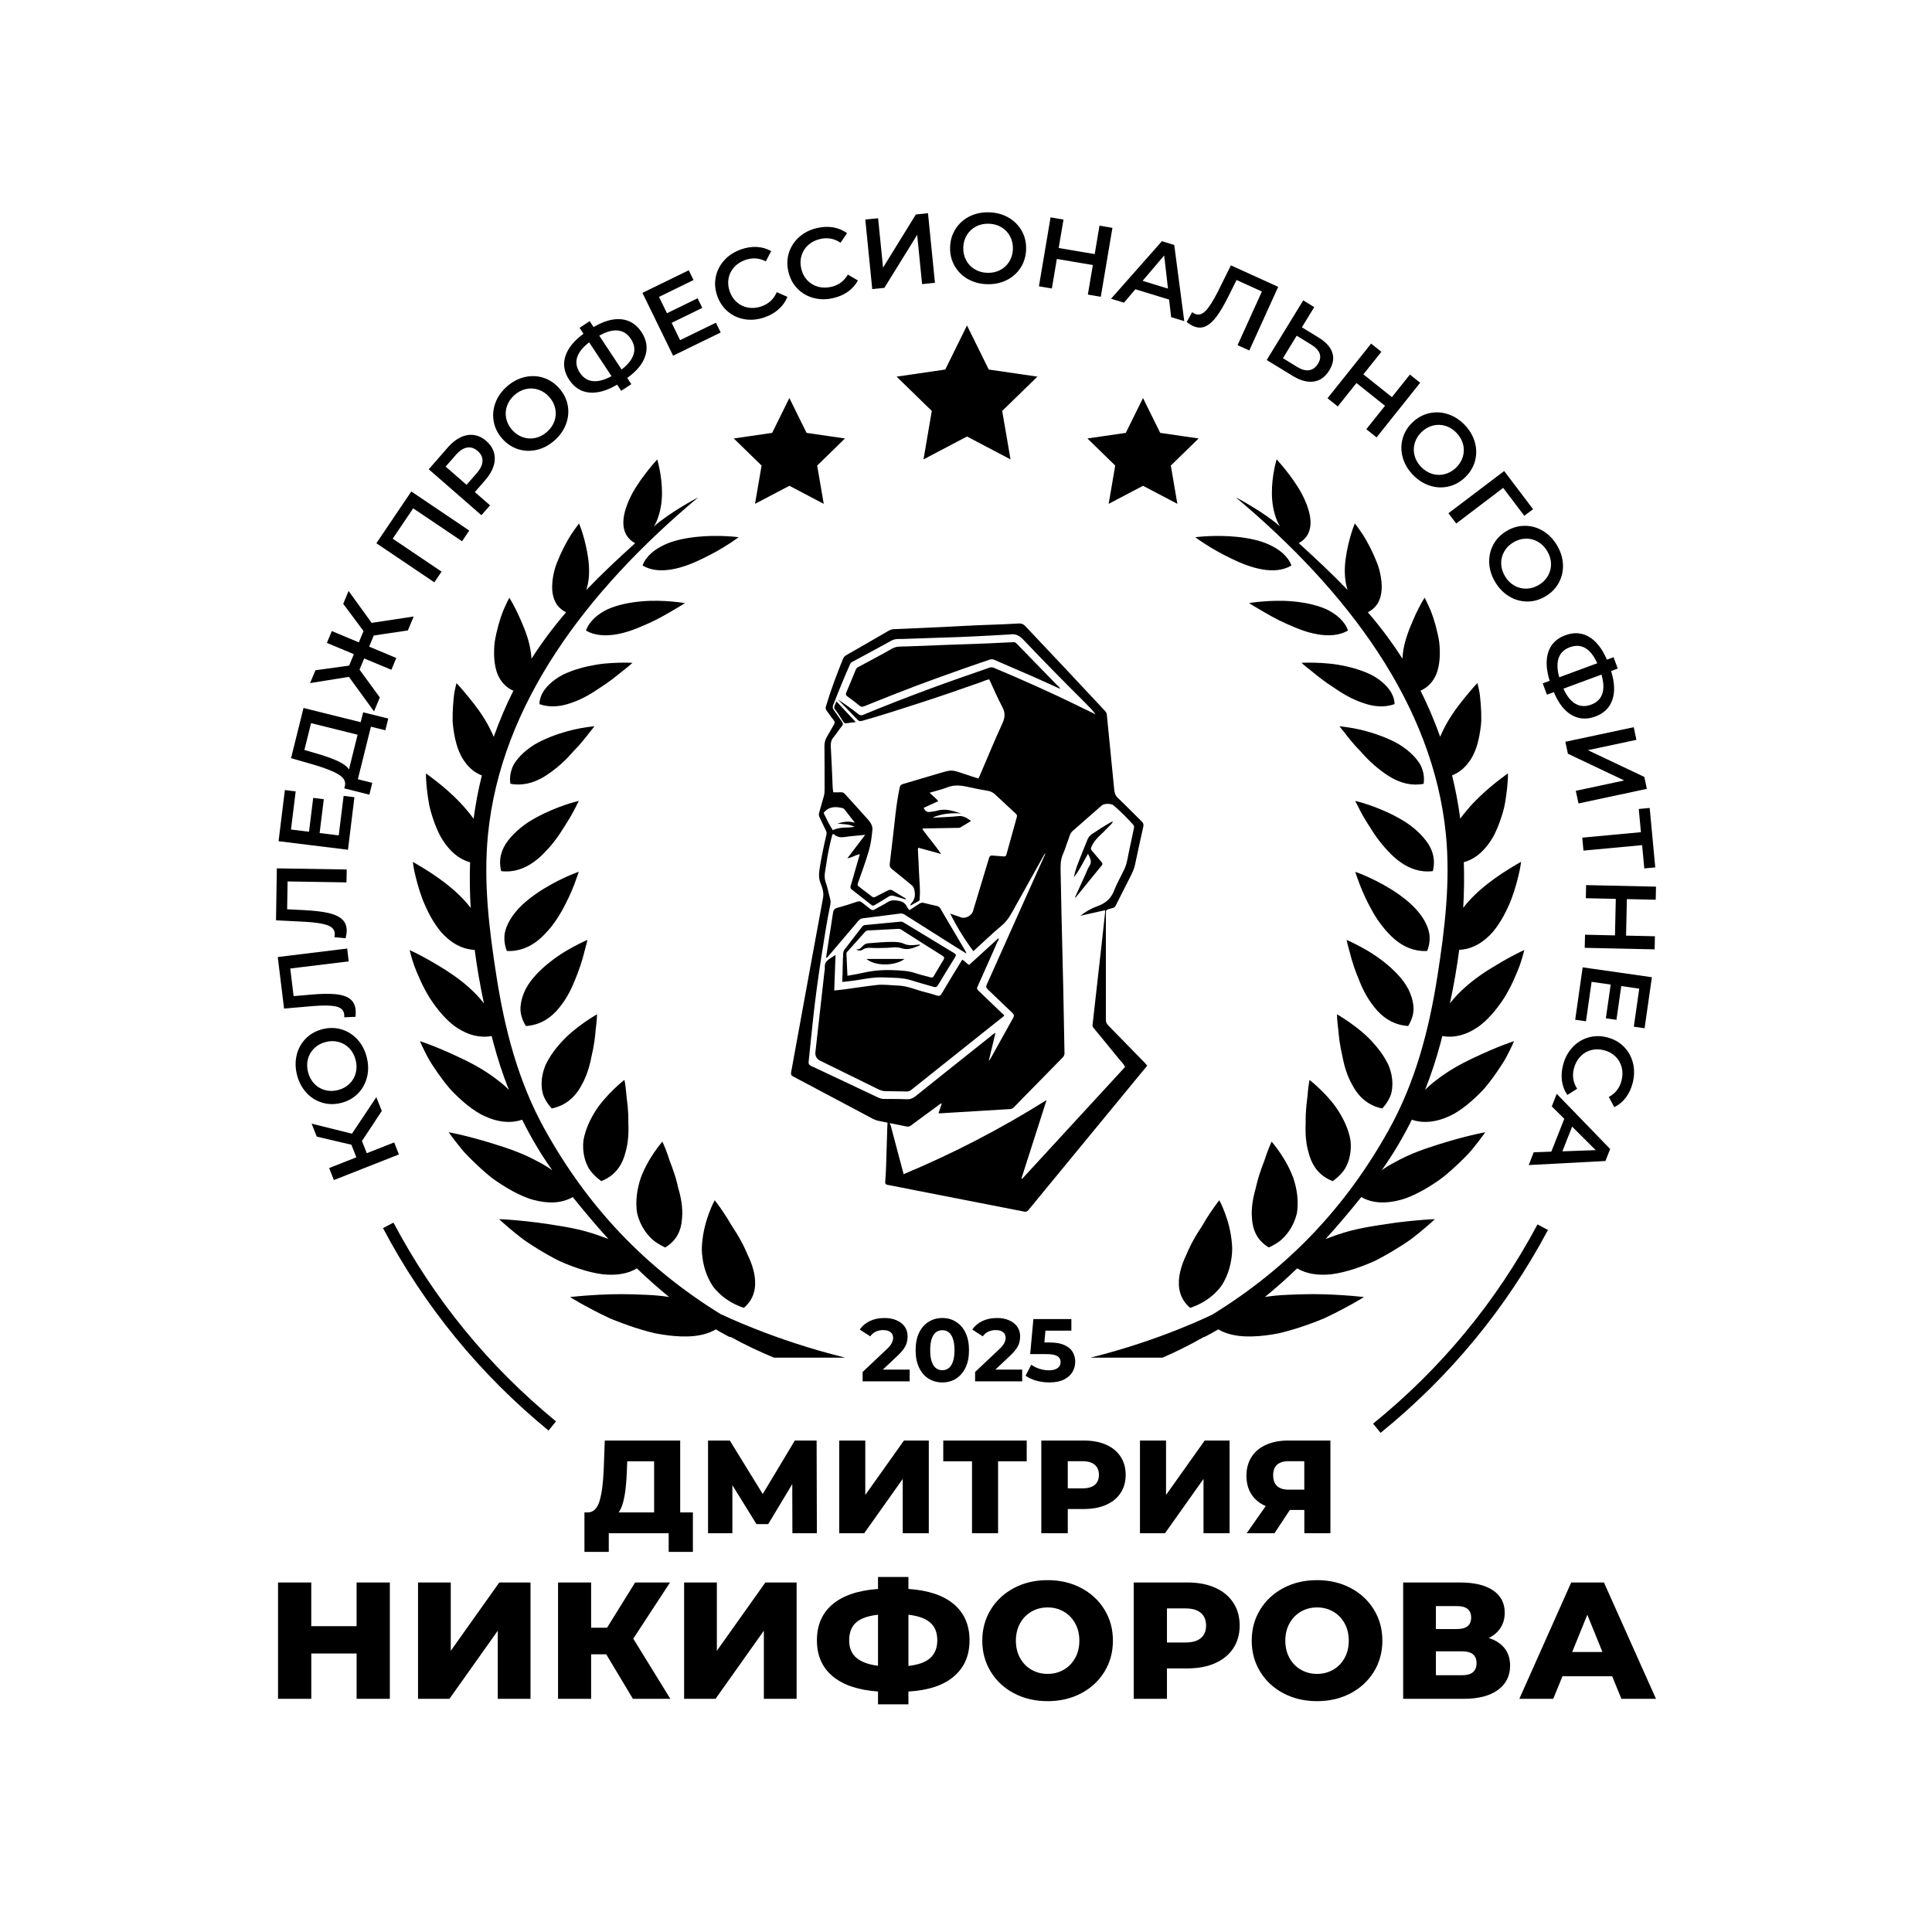 <?xml version="1.0" encoding="UTF-8"?> <svg xmlns="http://www.w3.org/2000/svg" width="91" height="91" viewBox="0 0 91 91" fill="none"><rect width="91" height="91" fill="white"></rect><path d="M17.049 53.744L17.276 54.319L18.566 53.809L18.79 54.375L15.727 55.583L15.503 55.017L16.785 54.511L16.552 53.919L14.919 53.536L14.678 52.926L16.578 53.398L17.726 51.679L17.983 52.328L17.049 53.743V53.744ZM17.287 50.733C17.214 51.033 17.071 51.291 16.859 51.506C16.648 51.721 16.387 51.868 16.077 51.947C15.767 52.027 15.468 52.024 15.178 51.938C14.889 51.852 14.64 51.696 14.431 51.468C14.222 51.24 14.075 50.963 13.991 50.634C13.907 50.306 13.902 49.991 13.975 49.691C14.048 49.391 14.19 49.133 14.401 48.919C14.612 48.705 14.873 48.557 15.186 48.477C15.499 48.397 15.799 48.4 16.087 48.486C16.374 48.572 16.622 48.729 16.832 48.957C17.041 49.185 17.188 49.462 17.272 49.79C17.356 50.118 17.362 50.433 17.288 50.733H17.287ZM16.459 49.381C16.319 49.234 16.151 49.133 15.954 49.079C15.757 49.025 15.552 49.025 15.34 49.08C15.127 49.135 14.947 49.233 14.801 49.375C14.655 49.518 14.555 49.687 14.504 49.883C14.452 50.08 14.454 50.285 14.51 50.5C14.565 50.715 14.662 50.895 14.802 51.043C14.942 51.19 15.11 51.291 15.307 51.345C15.504 51.399 15.709 51.399 15.921 51.344C16.134 51.289 16.314 51.191 16.46 51.049C16.606 50.906 16.705 50.737 16.756 50.541C16.808 50.344 16.806 50.139 16.751 49.924C16.696 49.71 16.598 49.529 16.458 49.381H16.459ZM13.084 45.077L16.352 44.678L16.425 45.282L13.671 45.618L13.829 46.919L14.65 46.848C15.109 46.808 15.485 46.8 15.777 46.825C16.069 46.85 16.298 46.919 16.461 47.033C16.626 47.147 16.722 47.321 16.75 47.554C16.76 47.635 16.758 47.748 16.744 47.894L16.211 47.916C16.218 47.874 16.219 47.826 16.212 47.773C16.189 47.581 16.06 47.459 15.825 47.406C15.589 47.354 15.227 47.347 14.739 47.388L13.38 47.505L13.083 45.077H13.084ZM13.038 40.901L16.331 40.954L16.32 41.562L13.546 41.517L13.525 42.828L14.347 42.87C14.807 42.894 15.181 42.938 15.467 43.003C15.753 43.068 15.97 43.167 16.116 43.303C16.263 43.438 16.335 43.623 16.331 43.858C16.329 43.941 16.311 44.053 16.278 44.194L15.748 44.143C15.761 44.102 15.768 44.054 15.769 44C15.772 43.807 15.661 43.668 15.435 43.584C15.209 43.499 14.851 43.444 14.363 43.417L13 43.348L13.04 40.901H13.038ZM16.186 37.487L16.694 37.549L16.39 40.025L13.121 39.622L13.418 37.213L13.927 37.275L13.706 39.072L14.555 39.176L14.752 37.582L15.251 37.644L15.055 39.238L15.955 39.348L16.185 37.486L16.186 37.487ZM17.106 33.551L18.288 33.844L18.151 34.397L17.471 34.228L16.855 36.704L17.535 36.873L17.397 37.431L16.215 37.133L16.25 36.994C16.291 36.789 16.178 36.611 15.911 36.457C15.643 36.304 15.244 36.152 14.713 36L13.709 35.711L14.296 33.346L16.989 34.016L17.105 33.551H17.106ZM15.907 35.847C16.169 35.968 16.346 36.1 16.437 36.243L16.843 34.606L14.652 34.061L14.338 35.324L14.899 35.488C15.308 35.606 15.645 35.726 15.907 35.846V35.847ZM17.606 29.931L17.387 30.457L18.667 30.992L18.434 31.548L17.154 31.014L16.934 31.54L17.891 32.851L17.617 33.508L16.435 31.882L14.606 32.174L14.859 31.57L16.444 31.351L16.669 30.812L15.397 30.281L15.63 29.724L16.902 30.256L17.123 29.725L16.166 28.44L16.419 27.835L17.505 29.338L19.486 29.038L19.211 29.695L17.608 29.933L17.606 29.931ZM19.373 23.149L22.103 24.99L21.763 25.494L19.462 23.943L18.497 25.372L20.798 26.924L20.458 27.428L17.728 25.587L19.373 23.149ZM21.696 20.596C21.908 20.497 22.117 20.462 22.325 20.491C22.532 20.521 22.727 20.615 22.908 20.774C23.088 20.931 23.207 21.11 23.265 21.313C23.323 21.515 23.318 21.728 23.248 21.951C23.178 22.173 23.049 22.393 22.859 22.611L22.366 23.177L23.082 23.802L22.676 24.267L20.195 22.103L21.095 21.072C21.285 20.855 21.485 20.696 21.696 20.597V20.596ZM22.727 21.719C22.734 21.54 22.658 21.38 22.499 21.243C22.341 21.105 22.174 21.052 21.997 21.082C21.82 21.113 21.643 21.229 21.466 21.433L20.991 21.977L21.976 22.836L22.451 22.292C22.628 22.089 22.72 21.898 22.726 21.719H22.727ZM25.293 21.186C24.993 21.259 24.699 21.25 24.411 21.159C24.123 21.069 23.873 20.905 23.66 20.666C23.447 20.427 23.312 20.16 23.257 19.863C23.201 19.566 23.225 19.274 23.332 18.983C23.438 18.693 23.618 18.436 23.871 18.21C24.124 17.985 24.401 17.836 24.701 17.764C25.002 17.691 25.295 17.7 25.583 17.789C25.869 17.878 26.121 18.043 26.335 18.284C26.55 18.526 26.685 18.794 26.74 19.089C26.795 19.384 26.769 19.677 26.663 19.967C26.557 20.257 26.377 20.514 26.124 20.74C25.871 20.965 25.595 21.115 25.294 21.186H25.293ZM26.116 19.831C26.182 19.64 26.195 19.444 26.153 19.244C26.111 19.044 26.017 18.863 25.871 18.698C25.725 18.535 25.556 18.42 25.362 18.355C25.168 18.29 24.972 18.28 24.774 18.324C24.576 18.368 24.393 18.464 24.228 18.611C24.063 18.759 23.947 18.929 23.88 19.12C23.813 19.311 23.801 19.507 23.843 19.707C23.885 19.907 23.979 20.088 24.124 20.253C24.27 20.416 24.44 20.531 24.634 20.596C24.828 20.661 25.023 20.671 25.222 20.627C25.42 20.583 25.602 20.487 25.767 20.34C25.933 20.192 26.049 20.023 26.116 19.831ZM30.399 16.747C30.284 17.124 29.999 17.475 29.543 17.803L29.736 18.094L29.26 18.408L29.068 18.118C28.584 18.404 28.147 18.527 27.755 18.489C27.364 18.451 27.049 18.251 26.81 17.89C26.571 17.529 26.51 17.161 26.628 16.784C26.746 16.408 27.031 16.053 27.483 15.72L27.299 15.442L27.775 15.127L27.959 15.406C28.442 15.12 28.879 14.998 29.27 15.038C29.661 15.079 29.976 15.279 30.215 15.64C30.453 16.001 30.515 16.371 30.399 16.748V16.747ZM27.929 17.951C28.182 17.976 28.474 17.898 28.803 17.718L27.75 16.124C27.14 16.596 26.994 17.073 27.313 17.557C27.471 17.795 27.676 17.927 27.929 17.951ZM29.843 16.689C29.918 16.447 29.876 16.204 29.716 15.964C29.558 15.724 29.351 15.591 29.098 15.567C28.844 15.542 28.554 15.624 28.226 15.811L29.279 17.404C29.58 17.171 29.768 16.933 29.843 16.689ZM33.721 15.201L33.946 15.661L31.704 16.754L30.26 13.795L32.442 12.73L32.666 13.191L31.04 13.985L31.415 14.754L32.858 14.05L33.079 14.502L31.636 15.206L32.034 16.022L33.721 15.2L33.721 15.201ZM35.095 15.04C34.791 14.992 34.524 14.874 34.292 14.683C34.062 14.492 33.893 14.244 33.785 13.94C33.677 13.635 33.653 13.336 33.714 13.042C33.775 12.747 33.908 12.487 34.114 12.259C34.321 12.031 34.583 11.861 34.899 11.749C35.155 11.658 35.406 11.619 35.65 11.632C35.892 11.646 36.118 11.711 36.323 11.827L36.071 12.31C35.758 12.149 35.436 12.127 35.105 12.244C34.89 12.32 34.713 12.434 34.577 12.588C34.439 12.741 34.352 12.918 34.316 13.118C34.279 13.318 34.298 13.522 34.373 13.732C34.447 13.942 34.562 14.112 34.716 14.243C34.87 14.375 35.049 14.458 35.251 14.491C35.455 14.524 35.664 14.502 35.879 14.426C36.21 14.309 36.446 14.087 36.586 13.761L37.087 13.982C37.001 14.202 36.867 14.395 36.684 14.559C36.502 14.723 36.283 14.851 36.026 14.942C35.71 15.054 35.4 15.087 35.095 15.04H35.095ZM38.306 14.031C38.009 13.949 37.758 13.8 37.55 13.584C37.343 13.367 37.204 13.102 37.132 12.787C37.06 12.472 37.071 12.172 37.165 11.887C37.259 11.602 37.422 11.357 37.653 11.155C37.885 10.953 38.164 10.813 38.492 10.739C38.757 10.678 39.011 10.669 39.25 10.71C39.49 10.752 39.706 10.843 39.897 10.982L39.591 11.433C39.299 11.237 38.982 11.177 38.639 11.255C38.416 11.306 38.228 11.4 38.074 11.536C37.921 11.673 37.814 11.838 37.754 12.032C37.694 12.226 37.69 12.431 37.739 12.649C37.788 12.866 37.882 13.048 38.02 13.197C38.159 13.345 38.327 13.447 38.525 13.504C38.723 13.559 38.933 13.562 39.156 13.511C39.498 13.433 39.758 13.24 39.935 12.933L40.408 13.21C40.297 13.419 40.141 13.595 39.942 13.737C39.742 13.879 39.509 13.98 39.244 14.041C38.917 14.116 38.605 14.113 38.309 14.031H38.306ZM40.755 10.34L41.36 10.28L41.593 12.606L43.138 10.102L43.71 10.044L44.037 13.321L43.432 13.382L43.2 11.06L41.655 13.559L41.084 13.616L40.756 10.339L40.755 10.34ZM45.575 13.137C45.308 12.983 45.102 12.773 44.955 12.509C44.808 12.245 44.74 11.954 44.752 11.634C44.762 11.314 44.849 11.028 45.013 10.775C45.177 10.522 45.397 10.326 45.674 10.189C45.952 10.053 46.259 9.99 46.598 10.001C46.937 10.012 47.239 10.096 47.507 10.25C47.774 10.405 47.981 10.614 48.128 10.876C48.274 11.138 48.342 11.431 48.331 11.753C48.32 12.076 48.233 12.363 48.069 12.615C47.906 12.867 47.686 13.061 47.408 13.198C47.131 13.334 46.823 13.397 46.485 13.386C46.146 13.375 45.843 13.291 45.575 13.136V13.137ZM47.105 12.722C47.286 12.629 47.43 12.496 47.537 12.322C47.644 12.149 47.702 11.952 47.709 11.733C47.717 11.513 47.672 11.314 47.577 11.133C47.482 10.953 47.347 10.81 47.173 10.706C46.999 10.601 46.801 10.544 46.579 10.538C46.357 10.53 46.157 10.573 45.976 10.666C45.796 10.759 45.651 10.892 45.544 11.066C45.437 11.239 45.38 11.436 45.372 11.655C45.365 11.874 45.409 12.074 45.505 12.255C45.6 12.435 45.735 12.578 45.909 12.682C46.082 12.787 46.281 12.844 46.502 12.85C46.723 12.858 46.924 12.815 47.105 12.722H47.105ZM52.397 10.731L51.849 13.978L51.24 13.875L51.475 12.483L49.779 12.197L49.544 13.588L48.935 13.485L49.483 10.238L50.092 10.341L49.866 11.681L51.562 11.968L51.788 10.628L52.397 10.731ZM55.068 14.111L53.478 13.624L52.942 14.256L52.333 14.07L54.728 11.36L55.309 11.538L55.78 15.126L55.162 14.937L55.067 14.111H55.068ZM55.013 13.592L54.835 12.033L53.819 13.227L55.013 13.593V13.592ZM60.205 13.51L58.844 16.508L58.291 16.257L59.438 13.73L58.244 13.188L57.877 13.926C57.672 14.339 57.483 14.664 57.31 14.9C57.136 15.136 56.958 15.294 56.775 15.375C56.593 15.456 56.395 15.448 56.181 15.351C56.106 15.317 56.01 15.257 55.894 15.169L56.153 14.702C56.185 14.731 56.226 14.756 56.275 14.778C56.451 14.858 56.622 14.811 56.79 14.637C56.958 14.464 57.151 14.158 57.371 13.721L57.978 12.498L60.206 13.511L60.205 13.51ZM62.751 16.604C62.841 16.866 62.794 17.146 62.613 17.443C62.423 17.754 62.178 17.93 61.878 17.972C61.577 18.014 61.246 17.924 60.884 17.703L59.664 16.957L61.384 14.148L61.903 14.465L61.321 15.416L62.107 15.897C62.448 16.106 62.663 16.342 62.752 16.604H62.751ZM61.664 17.437C61.832 17.41 61.971 17.308 62.081 17.129C62.289 16.789 62.179 16.489 61.753 16.227L61.076 15.813L60.428 16.872L61.104 17.287C61.309 17.412 61.496 17.462 61.664 17.437ZM66.892 18.028L64.838 20.602L64.356 20.216L65.236 19.113L63.892 18.041L63.011 19.144L62.529 18.758L64.582 16.184L65.065 16.57L64.217 17.632L65.561 18.705L66.409 17.642L66.892 18.028ZM66.07 21.547C65.987 21.249 65.985 20.954 66.065 20.663C66.145 20.372 66.3 20.116 66.531 19.895C66.762 19.674 67.024 19.53 67.318 19.463C67.613 19.397 67.906 19.411 68.201 19.507C68.494 19.603 68.758 19.774 68.993 20.018C69.227 20.263 69.385 20.535 69.468 20.832C69.551 21.13 69.553 21.423 69.475 21.713C69.397 22.004 69.24 22.26 69.008 22.484C68.774 22.707 68.511 22.851 68.218 22.917C67.925 22.983 67.632 22.968 67.338 22.872C67.044 22.775 66.78 22.605 66.546 22.36C66.311 22.116 66.153 21.844 66.07 21.547ZM67.455 22.319C67.649 22.379 67.845 22.384 68.043 22.335C68.241 22.285 68.419 22.185 68.578 22.033C68.736 21.881 68.844 21.708 68.902 21.512C68.96 21.316 68.964 21.12 68.912 20.924C68.861 20.728 68.759 20.55 68.605 20.389C68.452 20.229 68.278 20.119 68.084 20.06C67.89 20 67.694 19.995 67.496 20.044C67.298 20.093 67.12 20.194 66.962 20.346C66.803 20.497 66.695 20.671 66.637 20.867C66.579 21.062 66.575 21.259 66.627 21.455C66.678 21.651 66.78 21.829 66.934 21.989C67.087 22.15 67.261 22.259 67.455 22.319ZM71.796 24.294L70.801 22.98L68.591 24.659L68.224 24.174L70.849 22.186L72.211 23.985L71.795 24.294H71.796ZM70.145 26.529C70.129 26.22 70.19 25.932 70.331 25.666C70.472 25.399 70.679 25.182 70.953 25.017C71.226 24.851 71.513 24.767 71.815 24.767C72.117 24.765 72.401 24.843 72.666 25C72.932 25.158 73.153 25.381 73.328 25.671C73.504 25.961 73.6 26.259 73.617 26.568C73.633 26.877 73.572 27.164 73.432 27.43C73.293 27.697 73.085 27.913 72.809 28.08C72.532 28.248 72.244 28.332 71.944 28.332C71.644 28.332 71.361 28.255 71.095 28.097C70.829 27.939 70.608 27.716 70.433 27.427C70.258 27.137 70.161 26.838 70.145 26.529V26.529ZM71.329 27.584C71.505 27.684 71.696 27.731 71.9 27.726C72.104 27.721 72.299 27.661 72.487 27.548C72.676 27.434 72.819 27.288 72.918 27.11C73.016 26.931 73.063 26.74 73.055 26.538C73.048 26.334 72.986 26.139 72.871 25.949C72.757 25.759 72.611 25.614 72.434 25.514C72.258 25.413 72.067 25.365 71.863 25.371C71.659 25.376 71.464 25.436 71.276 25.549C71.088 25.663 70.944 25.809 70.845 25.988C70.747 26.167 70.7 26.357 70.708 26.56C70.716 26.762 70.777 26.959 70.892 27.148C71.007 27.338 71.152 27.483 71.329 27.584ZM74.022 33.676C73.682 33.478 73.404 33.12 73.189 32.601L72.863 32.722L72.665 32.187L72.992 32.066C72.824 31.531 72.804 31.076 72.93 30.704C73.057 30.331 73.323 30.071 73.729 29.921C74.135 29.77 74.507 29.796 74.847 29.997C75.187 30.197 75.467 30.556 75.687 31.071L76.001 30.956L76.198 31.49L75.885 31.606C76.053 32.141 76.072 32.595 75.943 32.967C75.814 33.339 75.547 33.6 75.141 33.749C74.735 33.899 74.362 33.874 74.021 33.676H74.022ZM73.414 30.997C73.333 31.238 73.342 31.539 73.442 31.901L75.234 31.24C74.914 30.537 74.482 30.287 73.938 30.487C73.671 30.586 73.495 30.756 73.414 30.998V30.997ZM74.206 33.148C74.425 33.276 74.67 33.291 74.941 33.191C75.212 33.092 75.388 32.921 75.469 32.68C75.551 32.439 75.538 32.138 75.431 31.775L73.64 32.437C73.798 32.783 73.986 33.021 74.206 33.149V33.148ZM76.951 34.252L77.077 34.847L74.791 35.334L77.45 36.594L77.57 37.156L74.35 37.844L74.222 37.249L76.504 36.761L73.85 35.501L73.73 34.939L76.95 34.252L76.951 34.252ZM77.449 40.904L77.346 39.807L74.583 40.065L74.527 39.455L77.29 39.197L77.188 38.104L77.703 38.056L77.965 40.856L77.449 40.904ZM77.935 44.716L74.643 44.644L74.657 44.026L76.068 44.058L76.106 42.338L74.695 42.307L74.708 41.69L78 41.762L77.987 42.379L76.628 42.349L76.59 44.069L77.949 44.099L77.936 44.716H77.935ZM74.701 48.104L74.194 48.032L74.546 45.563L77.806 46.029L77.463 48.432L76.955 48.359L77.211 46.567L76.364 46.445L76.137 48.035L75.638 47.964L75.866 46.374L74.967 46.246L74.701 48.104ZM74.065 49.331C74.274 49.106 74.523 48.952 74.81 48.868C75.098 48.784 75.398 48.782 75.711 48.864C76.023 48.946 76.284 49.094 76.495 49.31C76.704 49.525 76.845 49.782 76.918 50.08C76.99 50.379 76.984 50.691 76.9 51.016C76.831 51.279 76.723 51.508 76.576 51.702C76.428 51.895 76.247 52.045 76.036 52.15L75.777 51.67C76.086 51.502 76.285 51.249 76.374 50.908C76.431 50.687 76.436 50.477 76.385 50.278C76.335 50.078 76.237 49.907 76.093 49.765C75.949 49.623 75.769 49.523 75.553 49.467C75.338 49.411 75.132 49.41 74.937 49.464C74.741 49.518 74.573 49.62 74.432 49.769C74.291 49.919 74.191 50.104 74.134 50.325C74.045 50.665 74.096 50.985 74.287 51.283L73.823 51.574C73.689 51.379 73.605 51.16 73.571 50.917C73.538 50.674 73.554 50.421 73.624 50.157C73.708 49.833 73.856 49.557 74.065 49.332V49.331ZM73.071 54.243L73.68 52.697L73.091 52.113L73.325 51.521L75.841 54.12L75.618 54.685L72.004 54.876L72.24 54.275L73.071 54.244V54.243ZM73.592 54.229L75.161 54.173L74.049 53.066L73.591 54.229H73.592Z" fill="black"></path><path d="M32.636 71.238V73.097H31.496V72.217H28.674V73.097H27.528V71.238H27.686C27.946 71.234 28.13 71.058 28.237 70.708C28.344 70.359 28.41 69.856 28.436 69.198L28.486 67.851H32.038V71.237H32.637L32.636 71.238ZM29.411 70.49C29.352 70.814 29.262 71.064 29.14 71.238H30.81V68.831H29.544L29.525 69.305C29.508 69.771 29.47 70.166 29.412 70.49H29.411ZM37.323 72.217L37.317 69.904L36.184 71.787H35.63L34.496 69.954V72.217H33.35V67.852H34.376L35.926 70.371L37.437 67.852H38.464L38.476 72.217H37.323ZM39.528 67.852H40.756V70.415L42.577 67.852H43.748V72.217H42.52V69.66L40.706 72.217H39.528V67.852ZM48.359 68.831H47.011V72.217H45.783V68.831H44.429V67.852H48.36V68.831H48.359ZM52.101 68.048C52.395 68.179 52.622 68.366 52.782 68.609C52.941 68.852 53.021 69.138 53.021 69.467C53.021 69.796 52.941 70.08 52.782 70.321C52.623 70.563 52.396 70.749 52.101 70.88C51.807 71.01 51.461 71.076 51.062 71.076H50.294V72.217H49.047V67.852H51.062C51.461 67.852 51.808 67.918 52.101 68.048ZM51.566 69.939C51.696 69.828 51.761 69.671 51.761 69.468C51.761 69.265 51.696 69.106 51.566 68.994C51.436 68.882 51.243 68.825 50.986 68.825H50.293V70.104H50.986C51.243 70.104 51.436 70.049 51.566 69.939ZM53.694 67.852H54.922V70.415L56.743 67.852H57.915V72.217H56.687V69.66L54.873 72.217H53.694V67.852ZM62.664 67.852V72.217H61.436V71.12H60.755L60.031 72.217H58.721L59.616 70.939C59.322 70.81 59.097 70.624 58.942 70.38C58.787 70.137 58.709 69.847 58.709 69.51C58.709 69.173 58.789 68.874 58.949 68.624C59.108 68.375 59.337 68.184 59.635 68.051C59.933 67.918 60.282 67.851 60.681 67.851H62.666L62.664 67.852ZM59.968 69.492C59.968 69.713 60.029 69.88 60.153 69.994C60.277 70.109 60.457 70.165 60.691 70.165H61.434V68.824H60.704C60.212 68.824 59.967 69.047 59.967 69.492L59.968 69.492ZM18.362 74.538V80.018H16.797V77.881H14.662V80.018H13.096V74.538H14.661V76.596H16.796V74.538H18.361H18.362ZM19.69 74.538H21.232V77.755L23.517 74.538H24.988V80.018H23.446V76.808L21.169 80.018H19.69V74.538ZM28.554 77.92H27.843V80.018H26.285V74.538H27.843V76.667H28.594L29.915 74.538H31.559L29.828 77.184L31.575 80.018H29.812L28.554 77.92ZM32.223 74.538H33.765V77.755L36.05 74.538H37.521V80.018H35.979V76.808L33.702 80.018H32.223V74.538ZM44.926 78.965C44.433 79.385 43.72 79.621 42.788 79.673V80.276H41.356V79.673C40.424 79.606 39.71 79.365 39.218 78.953C38.724 78.54 38.478 77.977 38.478 77.262C38.478 76.546 38.723 75.981 39.213 75.567C39.703 75.151 40.418 74.91 41.356 74.842V74.279H42.788V74.842C43.72 74.904 44.434 75.144 44.926 75.558C45.419 75.973 45.666 76.541 45.666 77.261C45.666 77.981 45.42 78.544 44.926 78.964V78.965ZM40.337 78.084C40.564 78.277 40.903 78.403 41.356 78.46V76.056C40.882 76.109 40.537 76.231 40.321 76.424C40.105 76.617 39.997 76.897 39.997 77.262C39.997 77.627 40.11 77.891 40.337 78.084ZM43.82 78.092C44.038 77.893 44.148 77.614 44.148 77.254C44.148 76.894 44.036 76.617 43.812 76.424C43.588 76.231 43.247 76.109 42.788 76.056V78.468C43.257 78.415 43.602 78.291 43.82 78.092ZM47.766 79.759C47.3 79.514 46.933 79.175 46.667 78.741C46.401 78.308 46.267 77.82 46.267 77.277C46.267 76.734 46.401 76.246 46.667 75.813C46.933 75.38 47.3 75.04 47.766 74.795C48.233 74.549 48.759 74.427 49.344 74.427C49.929 74.427 50.455 74.549 50.921 74.795C51.388 75.04 51.754 75.379 52.02 75.813C52.287 76.246 52.42 76.734 52.42 77.277C52.42 77.82 52.287 78.308 52.02 78.741C51.754 79.175 51.388 79.514 50.921 79.759C50.455 80.004 49.929 80.127 49.344 80.127C48.76 80.127 48.233 80.004 47.766 79.759ZM50.103 78.647C50.33 78.517 50.509 78.333 50.641 78.096C50.773 77.858 50.839 77.586 50.839 77.278C50.839 76.97 50.773 76.698 50.641 76.46C50.51 76.222 50.33 76.038 50.103 75.908C49.876 75.777 49.623 75.712 49.344 75.712C49.065 75.712 48.812 75.777 48.585 75.908C48.358 76.039 48.179 76.223 48.047 76.46C47.916 76.698 47.85 76.97 47.85 77.278C47.85 77.586 47.916 77.858 48.047 78.096C48.179 78.334 48.358 78.518 48.585 78.647C48.812 78.778 49.065 78.843 49.344 78.843C49.623 78.843 49.876 78.778 50.103 78.647ZM57.235 74.784C57.605 74.948 57.889 75.183 58.089 75.488C58.29 75.793 58.39 76.153 58.39 76.564C58.39 76.976 58.289 77.334 58.089 77.637C57.889 77.94 57.605 78.173 57.235 78.338C56.866 78.502 56.431 78.584 55.93 78.584H54.965V80.017H53.4V74.537H55.93C56.431 74.537 56.866 74.619 57.235 74.783V74.784ZM56.563 77.156C56.727 77.018 56.808 76.821 56.808 76.565C56.808 76.309 56.727 76.111 56.563 75.971C56.399 75.83 56.157 75.759 55.835 75.759H54.965V77.364H55.835C56.156 77.364 56.399 77.295 56.563 77.156ZM60.457 79.759C59.99 79.514 59.624 79.175 59.358 78.741C59.091 78.308 58.958 77.82 58.958 77.277C58.958 76.734 59.091 76.246 59.358 75.813C59.624 75.38 59.99 75.04 60.457 74.795C60.923 74.549 61.45 74.427 62.035 74.427C62.62 74.427 63.146 74.549 63.612 74.795C64.078 75.04 64.444 75.379 64.711 75.813C64.978 76.246 65.111 76.734 65.111 77.277C65.111 77.82 64.978 78.308 64.711 78.741C64.444 79.175 64.078 79.514 63.612 79.759C63.146 80.004 62.619 80.127 62.035 80.127C61.45 80.127 60.924 80.004 60.457 79.759ZM62.794 78.647C63.021 78.517 63.2 78.333 63.332 78.096C63.464 77.858 63.529 77.586 63.529 77.278C63.529 76.97 63.464 76.698 63.332 76.46C63.2 76.222 63.021 76.038 62.794 75.908C62.567 75.777 62.314 75.712 62.035 75.712C61.756 75.712 61.503 75.777 61.276 75.908C61.049 76.039 60.87 76.223 60.738 76.46C60.606 76.698 60.54 76.97 60.54 77.278C60.54 77.586 60.606 77.858 60.738 78.096C60.869 78.334 61.049 78.518 61.276 78.647C61.503 78.778 61.756 78.843 62.035 78.843C62.314 78.843 62.567 78.778 62.794 78.647ZM70.871 77.638C71.042 77.857 71.128 78.129 71.128 78.452C71.128 78.938 70.937 79.32 70.555 79.599C70.173 79.878 69.63 80.018 68.93 80.018H66.091V74.538H68.779C69.443 74.538 69.959 74.662 70.326 74.909C70.692 75.157 70.875 75.508 70.875 75.963C70.875 76.229 70.81 76.464 70.681 76.667C70.552 76.87 70.367 77.032 70.124 77.153C70.451 77.257 70.7 77.419 70.871 77.639V77.638ZM67.633 76.73H68.629C69.072 76.73 69.293 76.549 69.293 76.19C69.293 75.831 69.072 75.649 68.629 75.649H67.633V76.73ZM69.547 78.335C69.547 77.964 69.32 77.779 68.867 77.779H67.633V78.906H68.867C69.32 78.906 69.547 78.716 69.547 78.335ZM75.936 78.953H73.595L73.16 80.017H71.563L74.006 74.537H75.548L77.999 80.017H76.37L75.935 78.953H75.936ZM75.477 77.81L74.765 76.056L74.053 77.81H75.477Z" fill="black"></path><path d="M45.547 15.33L46.572 17.406L48.864 17.74L47.205 19.355L47.597 21.638L45.547 20.56L43.498 21.638L43.889 19.355L42.231 17.74L44.523 17.406L45.547 15.33ZM36.372 20.389L34.562 20.652L35.872 21.929L35.562 23.732L37.181 22.881L38.799 23.732L38.49 21.929L39.8 20.652L37.99 20.389L37.18 18.748L36.37 20.389H36.372ZM53.029 20.389L51.219 20.652L52.529 21.929L52.219 23.732L53.838 22.881L55.456 23.732L55.147 21.929L56.457 20.652L54.647 20.389L53.837 18.748L53.027 20.389H53.029Z" fill="black"></path><path d="M65.026 67.489L64.675 67.056C67.879 64.459 70.485 61.301 72.419 57.671L72.911 57.934C70.943 61.63 68.289 64.845 65.027 67.489H65.026Z" fill="black"></path><path d="M25.836 67.38C22.608 64.734 19.985 61.527 18.04 57.847L18.533 57.587C20.444 61.2 23.02 64.35 26.189 66.949L25.836 67.38Z" fill="black"></path><path d="M33.975 61.908C33.975 61.908 36.451 63.122 39.816 63.948H36.455C35.753 63.656 35.069 63.332 34.422 62.975C34.394 62.981 34.358 62.974 34.314 62.949C34.111 62.843 33.911 62.732 33.713 62.616C33.358 62.83 32.904 62.934 32.388 62.949C32.008 62.959 31.597 62.923 31.171 62.856C31.068 62.84 30.96 62.821 30.853 62.799C30.75 62.775 30.645 62.748 30.539 62.721C30.332 62.665 30.122 62.602 29.916 62.537C29.504 62.401 29.098 62.251 28.726 62.096C28.369 61.931 28.041 61.763 27.762 61.613C27.482 61.467 27.255 61.337 27.098 61.241C27.018 61.197 26.954 61.161 26.916 61.133C26.875 61.106 26.854 61.09 26.854 61.09C26.854 61.09 26.942 61.083 27.098 61.068C27.254 61.052 27.481 61.031 27.757 61.013C28.307 60.974 29.053 60.94 29.83 60.965C30.212 60.982 30.631 60.987 31.031 61.028C31.195 61.045 31.357 61.065 31.516 61.09C30.99 60.662 30.482 60.21 29.997 59.742C29.566 60.006 29.008 60.086 28.389 60.021C28.026 59.976 27.643 59.879 27.255 59.749C27.06 59.686 26.864 59.612 26.669 59.533C26.572 59.493 26.476 59.452 26.379 59.409C26.285 59.366 26.195 59.318 26.104 59.27C25.743 59.078 25.394 58.87 25.074 58.663C24.917 58.561 24.758 58.461 24.622 58.36C24.488 58.257 24.364 58.158 24.25 58.065C23.792 57.693 23.509 57.424 23.509 57.424C23.509 57.424 23.858 57.435 24.39 57.484C24.656 57.508 24.969 57.54 25.305 57.584C25.643 57.625 25.994 57.686 26.379 57.745C26.76 57.806 27.145 57.882 27.515 57.979C27.701 58.03 27.883 58.083 28.06 58.143C28.149 58.172 28.235 58.204 28.322 58.236C28.413 58.267 28.501 58.299 28.588 58.333C28.612 58.342 28.636 58.353 28.66 58.364C28.069 57.711 27.508 57.045 26.978 56.384C26.453 56.685 25.822 56.7 25.141 56.52C24.966 56.475 24.797 56.412 24.63 56.34C24.463 56.267 24.293 56.184 24.124 56.092C23.789 55.908 23.454 55.693 23.142 55.462C22.849 55.224 22.571 54.973 22.321 54.73C22.069 54.487 21.839 54.255 21.677 54.042C21.337 53.624 21.134 53.33 21.134 53.33C21.134 53.33 21.463 53.39 21.956 53.512C22.201 53.574 22.489 53.65 22.796 53.739C22.948 53.786 23.108 53.836 23.273 53.884C23.442 53.937 23.613 53.992 23.786 54.048C24.13 54.165 24.476 54.295 24.803 54.444C24.966 54.519 25.127 54.598 25.279 54.681C25.439 54.763 25.595 54.848 25.743 54.94C25.836 54.997 25.925 55.058 26.013 55.123C25.468 54.352 24.998 53.556 24.593 52.74C24.029 52.931 23.435 52.849 22.849 52.582C22.773 52.547 22.696 52.51 22.62 52.469C22.548 52.429 22.477 52.384 22.404 52.337C22.262 52.246 22.123 52.142 21.986 52.032C21.711 51.811 21.449 51.56 21.205 51.298C20.978 51.037 20.776 50.762 20.593 50.502C20.417 50.24 20.246 49.991 20.135 49.774C19.906 49.34 19.779 49.039 19.779 49.039C19.779 49.039 20.077 49.138 20.517 49.312C20.738 49.402 20.995 49.51 21.268 49.634C21.538 49.76 21.85 49.899 22.145 50.055C22.445 50.211 22.744 50.383 23.021 50.571C23.162 50.662 23.288 50.76 23.422 50.861C23.556 50.961 23.684 51.063 23.802 51.171C23.859 51.225 23.915 51.281 23.969 51.335C23.68 50.608 23.439 49.866 23.24 49.117C23.212 49.013 23.184 48.907 23.158 48.799C22.584 48.901 22.041 48.745 21.546 48.422C21.279 48.252 21.056 48.037 20.838 47.795C20.622 47.556 20.426 47.289 20.247 47.016C19.907 46.471 19.672 45.904 19.505 45.473C19.359 45.042 19.295 44.75 19.295 44.75C19.295 44.75 19.561 44.869 19.953 45.081C20.152 45.185 20.37 45.315 20.619 45.462C20.866 45.607 21.128 45.773 21.383 45.953C21.898 46.316 22.379 46.737 22.751 47.206C22.766 47.228 22.78 47.251 22.797 47.273C22.618 46.436 22.47 45.59 22.359 44.743C21.879 44.721 21.457 44.523 21.094 44.213C20.985 44.12 20.878 44.016 20.778 43.904C20.685 43.795 20.598 43.676 20.514 43.553C20.347 43.306 20.202 43.036 20.076 42.764C20.012 42.628 19.953 42.491 19.901 42.357C19.853 42.227 19.808 42.096 19.767 41.971C19.687 41.719 19.623 41.484 19.574 41.281C19.473 40.875 19.445 40.597 19.445 40.597C19.445 40.597 19.685 40.729 20.043 40.952C20.401 41.175 20.87 41.491 21.312 41.87C21.533 42.06 21.745 42.264 21.939 42.483C22.02 42.574 22.096 42.667 22.169 42.762C22.128 42.046 22.117 41.33 22.141 40.614C21.799 40.519 21.503 40.331 21.252 40.076C21.064 39.885 20.897 39.658 20.758 39.413C20.624 39.165 20.512 38.9 20.42 38.63C20.33 38.362 20.245 38.093 20.202 37.834C20.156 37.578 20.126 37.334 20.103 37.126C20.081 36.918 20.072 36.745 20.065 36.624C20.061 36.502 20.066 36.431 20.066 36.431C20.066 36.431 20.119 36.468 20.211 36.537C20.302 36.606 20.438 36.707 20.596 36.831C20.912 37.082 21.323 37.431 21.702 37.833C21.796 37.935 21.89 38.039 21.978 38.147C22.069 38.254 22.159 38.363 22.242 38.475C22.264 38.506 22.287 38.536 22.307 38.567C22.4 37.882 22.526 37.201 22.696 36.525C22.378 36.404 22.12 36.191 21.915 35.913C21.597 35.502 21.449 34.954 21.365 34.398C21.347 34.261 21.328 34.122 21.32 33.986C21.319 33.849 21.319 33.715 21.322 33.585C21.33 33.322 21.348 33.077 21.37 32.868C21.389 32.66 21.426 32.487 21.454 32.367C21.483 32.246 21.5 32.177 21.5 32.177C21.5 32.177 21.671 32.352 21.907 32.636C22.142 32.92 22.474 33.316 22.752 33.755C22.895 33.974 23.022 34.205 23.135 34.441C23.179 34.528 23.218 34.615 23.255 34.705C23.536 33.925 23.84 33.206 24.181 32.535C23.829 32.381 23.59 32.111 23.44 31.768C23.267 31.333 23.239 30.777 23.302 30.232C23.39 29.698 23.542 29.167 23.695 28.782C23.857 28.401 23.99 28.154 23.99 28.154C23.99 28.154 24.11 28.344 24.265 28.648C24.343 28.801 24.43 28.979 24.516 29.178C24.6 29.375 24.698 29.599 24.778 29.828C24.86 30.058 24.929 30.299 24.973 30.538C24.998 30.659 25.014 30.78 25.024 30.901C25.026 30.944 25.03 30.986 25.033 31.029C25.524 30.257 26.064 29.54 26.663 28.843C26.496 28.755 26.362 28.648 26.26 28.514C26.134 28.35 26.061 28.153 26.027 27.936C25.996 27.716 26.003 27.478 26.04 27.231C26.077 26.982 26.142 26.724 26.241 26.486C26.429 26.004 26.676 25.532 26.889 25.197C27.109 24.868 27.274 24.656 27.274 24.656C27.274 24.656 27.356 24.849 27.449 25.151C27.541 25.452 27.642 25.861 27.707 26.318C27.768 26.772 27.77 27.252 27.643 27.698C27.636 27.729 27.627 27.761 27.617 27.79C28.315 27.063 29.078 26.342 29.915 25.587C29.087 25.121 29.311 24.143 29.773 23.255C30.011 22.819 30.31 22.42 30.545 22.124C30.781 21.829 30.957 21.641 30.957 21.641C30.957 21.641 31.187 22.396 31.181 23.251C31.177 23.68 31.106 24.128 30.929 24.551C30.892 24.634 30.849 24.716 30.801 24.795H30.803C31.541 24.14 32.808 23.465 32.887 23.425C27.61 27.846 23.586 33.191 22.984 39.316C22.766 41.54 23.036 43.762 23.382 45.969C23.77 48.461 24.399 50.946 25.691 53.254C27.686 56.824 30.348 59.681 33.967 61.912L33.975 61.908ZM67.932 48.799C68.506 48.899 69.049 48.743 69.543 48.419C69.811 48.25 70.034 48.035 70.252 47.792C70.468 47.553 70.664 47.286 70.843 47.013C71.183 46.47 71.418 45.902 71.583 45.471C71.731 45.04 71.794 44.748 71.794 44.748C71.794 44.748 71.527 44.868 71.137 45.078C70.939 45.185 70.718 45.313 70.471 45.46C70.224 45.605 69.962 45.77 69.705 45.952C69.193 46.313 68.711 46.735 68.339 47.203C68.322 47.225 68.31 47.248 68.291 47.27C68.472 46.433 68.62 45.587 68.731 44.739C69.211 44.719 69.633 44.52 69.996 44.21C70.105 44.117 70.212 44.012 70.308 43.903C70.405 43.791 70.492 43.672 70.575 43.549C70.742 43.302 70.887 43.034 71.013 42.761C71.077 42.625 71.134 42.487 71.188 42.353C71.236 42.224 71.281 42.093 71.322 41.967C71.402 41.716 71.466 41.48 71.514 41.277C71.616 40.871 71.644 40.595 71.644 40.595C71.644 40.595 71.401 40.725 71.046 40.948C70.686 41.172 70.219 41.487 69.777 41.867C69.556 42.056 69.344 42.261 69.15 42.48C69.069 42.571 68.993 42.664 68.92 42.759C68.961 42.043 68.972 41.326 68.948 40.61C69.29 40.517 69.586 40.328 69.837 40.073C70.025 39.881 70.194 39.654 70.334 39.409C70.465 39.162 70.578 38.896 70.67 38.626C70.76 38.359 70.845 38.089 70.888 37.831C70.933 37.575 70.964 37.331 70.987 37.124C71.007 36.914 71.02 36.741 71.025 36.621C71.029 36.498 71.024 36.428 71.024 36.428C71.024 36.428 70.971 36.465 70.879 36.534C70.787 36.603 70.652 36.703 70.494 36.827C70.178 37.079 69.767 37.428 69.386 37.831C69.293 37.931 69.2 38.035 69.111 38.143C69.02 38.249 68.929 38.359 68.847 38.47C68.822 38.502 68.804 38.532 68.78 38.563C68.689 37.877 68.561 37.197 68.394 36.52C68.712 36.4 68.97 36.187 69.175 35.909C69.493 35.5 69.641 34.95 69.723 34.394C69.742 34.257 69.76 34.118 69.769 33.982C69.771 33.844 69.771 33.71 69.768 33.58C69.76 33.318 69.74 33.074 69.717 32.864C69.7 32.656 69.663 32.483 69.634 32.362C69.604 32.242 69.587 32.173 69.587 32.173C69.587 32.173 69.416 32.347 69.182 32.632C68.947 32.916 68.615 33.312 68.337 33.751C68.194 33.972 68.067 34.2 67.954 34.436C67.91 34.524 67.871 34.613 67.834 34.7C67.553 33.921 67.246 33.202 66.91 32.531C67.258 32.377 67.5 32.107 67.65 31.764C67.823 31.328 67.851 30.773 67.787 30.228C67.7 29.697 67.548 29.163 67.395 28.778C67.233 28.398 67.102 28.15 67.102 28.15C67.102 28.15 66.98 28.34 66.823 28.644C66.744 28.797 66.659 28.974 66.574 29.174C66.49 29.371 66.39 29.595 66.312 29.824C66.23 30.054 66.161 30.294 66.114 30.534C66.092 30.655 66.075 30.776 66.066 30.897C66.064 30.94 66.06 30.982 66.057 31.025C65.566 30.253 65.025 29.535 64.428 28.839C64.592 28.754 64.728 28.644 64.83 28.51C64.955 28.346 65.029 28.149 65.06 27.931C65.094 27.714 65.086 27.474 65.047 27.227C65.01 26.978 64.947 26.719 64.848 26.482C64.659 26 64.413 25.528 64.2 25.193C63.98 24.864 63.815 24.654 63.815 24.654C63.815 24.654 63.733 24.845 63.641 25.146C63.548 25.449 63.447 25.857 63.383 26.314C63.321 26.767 63.319 27.247 63.446 27.693C63.453 27.725 63.463 27.757 63.472 27.788C62.774 27.059 62.009 26.34 61.174 25.583C62.002 25.117 61.777 24.139 61.314 23.252C61.077 22.815 60.778 22.415 60.544 22.12C60.306 21.825 60.131 21.637 60.131 21.637C60.131 21.637 59.898 22.392 59.908 23.247C59.911 23.676 59.984 24.124 60.159 24.547C60.196 24.63 60.239 24.71 60.285 24.79C59.547 24.136 58.28 23.461 58.202 23.421C63.475 27.842 67.504 33.187 68.105 39.311C68.321 41.536 68.052 43.758 67.707 45.965C67.316 48.458 66.688 50.942 65.397 53.25C63.403 56.819 60.74 59.677 57.119 61.909C57.119 61.909 54.7 63.121 51.362 63.947H54.759C55.444 63.649 56.094 63.322 56.701 62.974C56.725 62.973 56.749 62.967 56.783 62.948C56.985 62.842 57.186 62.731 57.383 62.615C57.738 62.829 58.192 62.933 58.709 62.948C59.089 62.958 59.499 62.924 59.923 62.856C60.029 62.839 60.135 62.82 60.242 62.798C60.346 62.774 60.449 62.748 60.554 62.72C60.763 62.664 60.973 62.601 61.179 62.536C61.592 62.402 61.998 62.25 62.367 62.097C62.725 61.93 63.055 61.763 63.334 61.612C63.61 61.466 63.84 61.336 63.997 61.242C64.077 61.196 64.141 61.16 64.18 61.133C64.22 61.105 64.241 61.09 64.241 61.09C64.241 61.09 64.156 61.082 63.997 61.068C63.841 61.051 63.613 61.031 63.338 61.012C62.788 60.973 62.042 60.939 61.267 60.964C60.884 60.981 60.464 60.986 60.065 61.027C59.901 61.044 59.739 61.064 59.58 61.089C60.106 60.661 60.614 60.209 61.099 59.741C61.532 60.005 62.09 60.085 62.707 60.02C63.07 59.975 63.453 59.878 63.841 59.75C64.036 59.685 64.232 59.611 64.425 59.533C64.524 59.494 64.62 59.453 64.717 59.41C64.811 59.366 64.901 59.318 64.992 59.269C65.353 59.077 65.702 58.869 66.022 58.665C66.179 58.561 66.336 58.462 66.474 58.36C66.608 58.257 66.732 58.158 66.847 58.065C67.303 57.693 67.585 57.424 67.585 57.424C67.585 57.424 67.238 57.435 66.706 57.484C66.438 57.508 66.127 57.54 65.791 57.584C65.453 57.627 65.103 57.686 64.717 57.745C64.337 57.806 63.953 57.882 63.581 57.979C63.395 58.03 63.213 58.083 63.036 58.143C62.946 58.172 62.861 58.206 62.772 58.236C62.682 58.267 62.596 58.299 62.508 58.333C62.482 58.342 62.46 58.353 62.434 58.364C63.026 57.711 63.588 57.045 64.118 56.384C64.642 56.685 65.276 56.7 65.953 56.52C66.129 56.475 66.297 56.412 66.466 56.34C66.633 56.267 66.802 56.184 66.969 56.092C67.306 55.908 67.641 55.693 67.951 55.462C68.245 55.224 68.525 54.973 68.777 54.73C69.026 54.487 69.257 54.255 69.418 54.042C69.758 53.624 69.958 53.33 69.958 53.33C69.958 53.33 69.631 53.39 69.139 53.512C68.893 53.574 68.605 53.65 68.299 53.739C68.146 53.786 67.987 53.836 67.819 53.884C67.652 53.937 67.481 53.992 67.308 54.05C66.963 54.165 66.618 54.295 66.29 54.444C66.127 54.519 65.967 54.598 65.815 54.681C65.655 54.763 65.499 54.848 65.35 54.94C65.256 54.997 65.168 55.058 65.08 55.123C65.625 54.353 66.095 53.556 66.499 52.74C67.064 52.931 67.659 52.849 68.245 52.582C68.321 52.548 68.397 52.51 68.473 52.469C68.546 52.429 68.617 52.384 68.687 52.337C68.83 52.246 68.971 52.142 69.107 52.032C69.38 51.811 69.644 51.56 69.888 51.3C70.115 51.038 70.317 50.763 70.499 50.502C70.675 50.24 70.848 49.991 70.958 49.774C71.188 49.34 71.313 49.039 71.313 49.039C71.313 49.039 71.015 49.138 70.575 49.312C70.354 49.402 70.098 49.51 69.824 49.634C69.555 49.76 69.242 49.899 68.947 50.055C68.648 50.211 68.348 50.383 68.072 50.571C67.93 50.662 67.802 50.76 67.67 50.861C67.536 50.961 67.408 51.065 67.291 51.173C67.231 51.227 67.178 51.281 67.124 51.335C67.412 50.608 67.655 49.866 67.854 49.117C67.88 49.013 67.908 48.907 67.934 48.8L67.932 48.799ZM34.074 57.101C33.957 56.925 33.852 56.783 33.78 56.686C33.743 56.637 33.713 56.599 33.693 56.573C33.675 56.546 33.665 56.532 33.665 56.532C33.665 56.532 33.63 56.592 33.58 56.697C33.53 56.802 33.464 56.953 33.395 57.141C33.255 57.515 33.107 58.037 33.066 58.616C33.039 58.91 33.073 59.195 33.129 59.49C33.189 59.784 33.289 60.076 33.438 60.352C33.475 60.422 33.515 60.489 33.557 60.556C33.602 60.621 33.654 60.681 33.707 60.743C33.815 60.864 33.934 60.979 34.068 61.085C34.336 61.298 34.658 61.476 35.038 61.602C35.519 61.191 35.625 60.658 35.545 60.109C35.505 59.834 35.416 59.554 35.297 59.282C35.268 59.213 35.236 59.145 35.203 59.077C35.173 59.007 35.144 58.937 35.112 58.868C35.049 58.73 34.982 58.594 34.909 58.462C34.768 58.197 34.61 57.95 34.46 57.724C34.326 57.488 34.193 57.278 34.074 57.103V57.101ZM31.95 55.974L31.902 55.769C31.836 55.496 31.754 55.238 31.668 55.004C31.627 54.887 31.579 54.778 31.542 54.671C31.508 54.562 31.473 54.462 31.441 54.369C31.311 54.001 31.198 53.771 31.198 53.771C31.198 53.771 31.019 53.975 30.793 54.31C30.678 54.48 30.553 54.682 30.434 54.913C30.317 55.141 30.193 55.403 30.123 55.666C30.047 55.932 29.993 56.215 29.978 56.504C29.97 56.648 29.971 56.793 29.984 56.939C29.991 57.011 29.998 57.086 30.013 57.156C30.029 57.225 30.05 57.295 30.072 57.363C30.163 57.639 30.305 57.906 30.508 58.149C30.61 58.267 30.719 58.387 30.861 58.487C31.002 58.586 31.16 58.677 31.333 58.758C31.886 58.423 32.085 57.939 32.123 57.413C32.151 57.143 32.135 56.865 32.092 56.588C32.07 56.449 32.041 56.312 32.007 56.176C31.99 56.108 31.972 56.041 31.951 55.974L31.95 55.974ZM27.945 55.302C28.053 55.419 28.18 55.528 28.322 55.631C28.924 55.397 29.243 54.961 29.404 54.471C29.441 54.351 29.48 54.22 29.511 54.088C29.54 53.955 29.562 53.82 29.576 53.686C29.607 53.415 29.606 53.145 29.595 52.882C29.601 52.613 29.589 52.354 29.566 52.117C29.544 51.88 29.506 51.667 29.496 51.477C29.463 51.102 29.411 50.863 29.411 50.863C29.411 50.863 29.192 51.031 28.895 51.32C28.744 51.465 28.577 51.642 28.407 51.843C28.323 51.944 28.233 52.053 28.157 52.164C28.08 52.275 28.005 52.392 27.935 52.513C27.796 52.756 27.673 53.017 27.586 53.291C27.542 53.427 27.508 53.566 27.482 53.706C27.465 53.844 27.461 53.981 27.47 54.12C27.486 54.395 27.552 54.67 27.681 54.932C27.74 55.064 27.835 55.185 27.944 55.3L27.945 55.302ZM25.713 51.842C25.788 51.968 25.88 52.091 25.989 52.21C26.62 52.078 27.03 51.713 27.303 51.27C27.337 51.214 27.368 51.157 27.4 51.099C27.433 51.04 27.464 50.98 27.494 50.919C27.553 50.797 27.605 50.671 27.652 50.543C27.744 50.287 27.81 50.027 27.858 49.772C27.921 49.513 27.969 49.258 28.001 49.025C28.018 48.907 28.03 48.795 28.041 48.689C28.049 48.584 28.056 48.485 28.071 48.391C28.118 48.019 28.122 47.775 28.122 47.775C28.122 47.775 27.876 47.911 27.529 48.154C27.356 48.275 27.158 48.423 26.952 48.596C26.744 48.769 26.551 48.961 26.361 49.176C26.172 49.391 25.996 49.624 25.849 49.874C25.778 49.998 25.707 50.127 25.659 50.257C25.613 50.385 25.575 50.516 25.548 50.649C25.498 50.914 25.494 51.185 25.554 51.452C25.579 51.587 25.643 51.714 25.714 51.842H25.713ZM26.226 47.599C26.397 47.404 26.569 47.177 26.707 46.94C26.846 46.704 26.964 46.455 27.061 46.212C27.27 45.719 27.428 45.234 27.514 44.875C27.618 44.512 27.669 44.271 27.669 44.271C27.669 44.271 27.409 44.379 27.034 44.581C26.849 44.681 26.625 44.807 26.406 44.951C26.186 45.096 25.957 45.264 25.736 45.45C25.294 45.823 24.87 46.279 24.675 46.774C24.572 47.023 24.513 47.283 24.514 47.545C24.521 47.807 24.612 48.069 24.768 48.327C25.398 48.287 25.869 47.993 26.225 47.6L26.226 47.599ZM25.399 44.244C25.5 44.158 25.598 44.065 25.69 43.964C25.785 43.866 25.879 43.758 25.965 43.651C26.138 43.433 26.292 43.2 26.425 42.969C26.493 42.853 26.554 42.739 26.613 42.623C26.675 42.505 26.733 42.39 26.786 42.276C26.891 42.052 26.979 41.841 27.049 41.66C27.183 41.297 27.262 41.061 27.262 41.061C27.262 41.061 26.997 41.151 26.615 41.326C26.236 41.502 25.736 41.761 25.256 42.094C25.017 42.261 24.78 42.445 24.572 42.645C24.368 42.843 24.187 43.059 24.046 43.289C23.907 43.519 23.802 43.762 23.767 44.014C23.738 44.266 23.77 44.529 23.875 44.792C24.485 44.822 24.988 44.591 25.4 44.244H25.399ZM23.607 41.031C24.19 41.103 24.701 40.915 25.139 40.603C25.358 40.448 25.556 40.26 25.741 40.059C25.931 39.859 26.104 39.644 26.258 39.428C26.415 39.213 26.54 38.992 26.671 38.796C26.798 38.598 26.905 38.412 26.992 38.253C27.078 38.094 27.144 37.961 27.19 37.867C27.236 37.775 27.262 37.723 27.262 37.723C27.262 37.723 27.198 37.739 27.081 37.77C26.964 37.799 26.805 37.848 26.613 37.914C26.229 38.045 25.72 38.248 25.22 38.526C25.095 38.595 24.971 38.669 24.849 38.749C24.73 38.829 24.618 38.913 24.509 39.003C24.29 39.181 24.093 39.378 23.932 39.59C23.603 40.013 23.471 40.505 23.608 41.032L23.607 41.031ZM25.558 36.626C26.001 36.366 26.432 36.007 26.78 35.642C26.867 35.551 26.948 35.459 27.028 35.368C27.113 35.282 27.193 35.196 27.269 35.111C27.419 34.944 27.546 34.786 27.652 34.65C27.753 34.514 27.844 34.405 27.907 34.328C27.968 34.251 28.003 34.207 28.003 34.207C28.003 34.207 27.742 34.229 27.345 34.301C26.948 34.371 26.445 34.503 25.923 34.71C25.666 34.813 25.401 34.935 25.162 35.079C24.93 35.225 24.714 35.392 24.533 35.578C24.443 35.672 24.36 35.77 24.288 35.872C24.215 35.974 24.153 36.081 24.116 36.194C24.033 36.419 24.002 36.662 24.04 36.916C24.593 37.023 25.106 36.881 25.558 36.625V36.626ZM29.152 31.215C28.958 31.219 28.728 31.232 28.477 31.255C28.224 31.28 27.971 31.323 27.702 31.382C27.435 31.44 27.163 31.517 26.899 31.615C26.768 31.665 26.64 31.719 26.515 31.779C26.393 31.84 26.284 31.91 26.178 31.984C25.76 32.282 25.421 32.67 25.407 33.165C25.908 33.343 26.418 33.28 26.898 33.11C27.401 32.944 27.867 32.668 28.277 32.383C28.717 32.106 29.072 31.811 29.345 31.59C29.627 31.372 29.792 31.221 29.792 31.221C29.792 31.221 29.542 31.204 29.151 31.215L29.152 31.215ZM31.644 28.332C31.266 28.3 30.745 28.275 30.216 28.325C29.682 28.372 29.105 28.48 28.621 28.697C28.157 28.922 27.762 29.247 27.6 29.701C27.814 29.824 28.044 29.889 28.282 29.912C28.526 29.938 28.781 29.922 29.035 29.878C29.289 29.834 29.545 29.762 29.793 29.673C30.042 29.584 30.279 29.477 30.526 29.37C31.011 29.154 31.424 28.91 31.741 28.723C32.064 28.54 32.261 28.406 32.261 28.406C32.261 28.406 32.021 28.366 31.644 28.333V28.332ZM31.275 25.67C30.82 25.887 30.429 26.195 30.265 26.635C31.058 27.114 32.195 26.757 33.104 26.306C33.57 26.082 34 25.835 34.301 25.638C34.606 25.444 34.792 25.303 34.792 25.303C34.792 25.303 33.864 25.178 32.813 25.287C32.29 25.343 31.727 25.451 31.274 25.67H31.275ZM56.057 61.603C56.437 61.477 56.759 61.298 57.027 61.085C57.16 60.979 57.28 60.864 57.388 60.743C57.44 60.682 57.492 60.621 57.537 60.556C57.581 60.489 57.62 60.422 57.657 60.352C57.806 60.077 57.905 59.784 57.965 59.491C58.022 59.196 58.056 58.911 58.028 58.617C57.988 58.038 57.84 57.516 57.7 57.142C57.63 56.953 57.563 56.803 57.515 56.697C57.464 56.593 57.429 56.532 57.429 56.532C57.429 56.532 57.419 56.545 57.4 56.573C57.382 56.598 57.351 56.637 57.314 56.686C57.242 56.784 57.137 56.926 57.02 57.101C56.901 57.276 56.768 57.486 56.634 57.723C56.483 57.949 56.327 58.196 56.184 58.46C56.112 58.592 56.044 58.729 55.981 58.867C55.95 58.936 55.918 59.006 55.89 59.075C55.858 59.144 55.826 59.211 55.796 59.281C55.678 59.554 55.59 59.833 55.548 60.107C55.469 60.656 55.574 61.189 56.057 61.602L56.057 61.603ZM60.302 54.311C60.075 53.975 59.896 53.773 59.896 53.773C59.896 53.773 59.785 54.002 59.654 54.37C59.621 54.462 59.587 54.563 59.553 54.672C59.516 54.779 59.467 54.888 59.427 55.005C59.341 55.24 59.26 55.499 59.192 55.77L59.144 55.975C59.125 56.043 59.106 56.109 59.089 56.177C59.055 56.312 59.026 56.449 59.004 56.589C58.961 56.866 58.945 57.144 58.972 57.414C59.011 57.939 59.21 58.424 59.763 58.758C59.936 58.678 60.094 58.587 60.236 58.488C60.377 58.389 60.486 58.268 60.587 58.15C60.791 57.907 60.932 57.641 61.023 57.364C61.045 57.296 61.066 57.226 61.083 57.157C61.098 57.087 61.104 57.012 61.111 56.94C61.125 56.794 61.126 56.649 61.118 56.505C61.103 56.215 61.05 55.933 60.973 55.666C60.901 55.404 60.779 55.142 60.662 54.913C60.542 54.683 60.417 54.481 60.303 54.312L60.302 54.311ZM63.157 52.516C63.087 52.395 63.012 52.279 62.935 52.167C62.859 52.056 62.769 51.947 62.687 51.846C62.517 51.644 62.348 51.468 62.199 51.323C61.901 51.033 61.681 50.866 61.681 50.866C61.681 50.866 61.632 51.105 61.597 51.479C61.588 51.67 61.549 51.882 61.529 52.119C61.507 52.357 61.494 52.615 61.499 52.885C61.489 53.148 61.488 53.418 61.518 53.689C61.533 53.823 61.555 53.958 61.584 54.09C61.615 54.223 61.654 54.352 61.69 54.474C61.85 54.964 62.169 55.398 62.772 55.633C62.916 55.53 63.041 55.42 63.149 55.305C63.258 55.188 63.351 55.068 63.411 54.935C63.541 54.674 63.607 54.399 63.622 54.123C63.63 53.985 63.627 53.846 63.61 53.71C63.586 53.569 63.55 53.431 63.506 53.293C63.419 53.02 63.296 52.758 63.156 52.516H63.157ZM63.791 51.271C64.063 51.714 64.474 52.08 65.104 52.211C65.214 52.092 65.306 51.969 65.38 51.843C65.451 51.715 65.515 51.588 65.541 51.453C65.599 51.186 65.597 50.915 65.546 50.65C65.52 50.517 65.483 50.386 65.436 50.258C65.386 50.128 65.316 49.999 65.244 49.875C65.098 49.627 64.922 49.392 64.733 49.178C64.542 48.961 64.352 48.77 64.141 48.597C63.937 48.424 63.737 48.276 63.564 48.154C63.217 47.911 62.973 47.775 62.973 47.775C62.973 47.775 62.976 48.019 63.022 48.391C63.038 48.485 63.044 48.584 63.053 48.689C63.064 48.794 63.075 48.907 63.092 49.025C63.123 49.258 63.172 49.513 63.234 49.773C63.281 50.027 63.347 50.289 63.439 50.544C63.485 50.672 63.538 50.797 63.598 50.919C63.629 50.98 63.66 51.04 63.693 51.099C63.724 51.157 63.754 51.215 63.789 51.27L63.791 51.271ZM66.579 47.545C66.582 47.283 66.522 47.023 66.418 46.775C66.223 46.279 65.799 45.822 65.359 45.45C65.138 45.263 64.908 45.096 64.689 44.952C64.47 44.806 64.247 44.681 64.061 44.581C63.685 44.38 63.426 44.271 63.426 44.271C63.426 44.271 63.476 44.513 63.581 44.875C63.667 45.234 63.824 45.719 64.034 46.212C64.131 46.456 64.248 46.704 64.388 46.94C64.525 47.177 64.697 47.404 64.869 47.6C65.226 47.992 65.697 48.285 66.327 48.326C66.483 48.069 66.572 47.807 66.58 47.544L66.579 47.545ZM67.327 44.015C67.317 43.941 67.3 43.867 67.278 43.794C67.228 43.619 67.147 43.452 67.049 43.289C66.908 43.059 66.726 42.844 66.522 42.647C66.315 42.447 66.078 42.261 65.839 42.094C65.359 41.761 64.858 41.503 64.479 41.327C64.119 41.163 63.862 41.072 63.834 41.065C63.842 41.092 63.919 41.321 64.046 41.662C64.115 41.842 64.203 42.053 64.31 42.277C64.361 42.391 64.42 42.506 64.481 42.623C64.541 42.74 64.602 42.854 64.669 42.97C64.802 43.201 64.956 43.434 65.131 43.651C65.215 43.761 65.309 43.867 65.405 43.967C65.497 44.066 65.593 44.158 65.697 44.247C66.092 44.577 66.572 44.807 67.152 44.795C67.175 44.795 67.196 44.795 67.22 44.793C67.325 44.531 67.357 44.269 67.328 44.017L67.327 44.015ZM67.162 39.59C67.001 39.378 66.804 39.182 66.587 39.003C66.476 38.915 66.364 38.829 66.244 38.749C66.123 38.669 65.999 38.595 65.874 38.527C65.375 38.248 64.865 38.045 64.481 37.914C64.289 37.849 64.131 37.799 64.013 37.77C63.896 37.739 63.832 37.723 63.832 37.723C63.832 37.723 63.858 37.775 63.905 37.867C63.949 37.96 64.016 38.093 64.101 38.253C64.188 38.413 64.295 38.598 64.421 38.796C64.553 38.992 64.678 39.213 64.835 39.428C64.989 39.644 65.162 39.859 65.353 40.059C65.537 40.261 65.736 40.448 65.956 40.603C66.393 40.916 66.904 41.103 67.487 41.031C67.624 40.505 67.491 40.012 67.161 39.589L67.162 39.59ZM66.806 35.874C66.734 35.771 66.651 35.673 66.56 35.58C66.378 35.394 66.163 35.227 65.931 35.081C65.693 34.937 65.428 34.814 65.171 34.711C64.648 34.506 64.144 34.372 63.748 34.302C63.352 34.231 63.091 34.209 63.091 34.209C63.091 34.209 63.125 34.252 63.186 34.33C63.249 34.407 63.341 34.517 63.441 34.653C63.546 34.789 63.676 34.945 63.825 35.114C63.9 35.197 63.98 35.284 64.066 35.37C64.147 35.46 64.227 35.553 64.314 35.643C64.662 36.008 65.093 36.368 65.535 36.628C65.989 36.884 66.501 37.026 67.055 36.919C67.092 36.665 67.062 36.422 66.978 36.197C66.94 36.084 66.879 35.977 66.806 35.875V35.874ZM64.917 31.984C64.81 31.91 64.702 31.84 64.579 31.779C64.455 31.718 64.325 31.665 64.195 31.615C63.931 31.517 63.659 31.44 63.393 31.382C63.123 31.323 62.87 31.28 62.617 31.257C62.366 31.232 62.137 31.22 61.942 31.215C61.552 31.204 61.301 31.22 61.301 31.22C61.301 31.22 61.468 31.372 61.751 31.59C62.022 31.81 62.377 32.105 62.817 32.382C63.227 32.667 63.694 32.944 64.197 33.109C64.676 33.28 65.186 33.343 65.687 33.165C65.672 32.67 65.333 32.282 64.917 31.983V31.984ZM62.473 28.697C61.988 28.48 61.413 28.372 60.879 28.325C60.35 28.276 59.828 28.301 59.45 28.333C59.073 28.364 58.832 28.406 58.832 28.406C58.832 28.406 59.03 28.538 59.353 28.721C59.67 28.908 60.082 29.153 60.566 29.368C60.813 29.475 61.051 29.582 61.298 29.671C61.547 29.761 61.803 29.833 62.059 29.876C62.312 29.921 62.567 29.937 62.812 29.911C63.05 29.887 63.28 29.823 63.494 29.699C63.333 29.245 62.936 28.921 62.473 28.695V28.697ZM57.99 26.306C58.898 26.757 60.034 27.114 60.828 26.636C60.664 26.196 60.273 25.888 59.817 25.671C59.365 25.452 58.803 25.344 58.279 25.288C57.228 25.178 56.299 25.304 56.299 25.304C56.299 25.304 56.484 25.445 56.79 25.64C57.092 25.835 57.523 26.082 57.989 26.307L57.99 26.306Z" fill="black"></path><path d="M39.404 33.043C39.347 33.168 39.295 33.261 39.298 33.336C39.301 33.386 39.374 33.456 39.411 33.509C39.522 33.663 39.624 33.826 39.724 33.988C39.765 34.053 39.807 34.078 39.888 34.062C40.009 34.037 40.133 34.031 40.306 34.01C40.002 33.684 39.69 33.348 39.404 33.042V33.043ZM40.822 45.167C41.22 45.511 42.153 45.506 42.605 45.167H40.822ZM43.197 44.501C42.989 44.519 42.782 44.545 42.583 44.454C42.409 44.375 42.227 44.364 42.039 44.364C41.651 44.362 41.267 44.404 40.882 44.431C40.78 44.439 40.703 44.49 40.636 44.561C40.555 44.647 40.477 44.737 40.335 44.713C40.434 44.782 40.532 44.795 40.629 44.73C40.736 44.658 40.855 44.635 40.983 44.641C41.249 44.656 41.516 44.652 41.783 44.641C42.01 44.63 42.242 44.586 42.465 44.659C42.713 44.741 42.942 44.686 43.168 44.586C43.223 44.561 43.298 44.569 43.337 44.485C43.28 44.492 43.238 44.497 43.197 44.502V44.501ZM43.197 44.501C42.989 44.519 42.782 44.545 42.583 44.454C42.409 44.375 42.227 44.364 42.039 44.364C41.651 44.362 41.267 44.404 40.882 44.431C40.78 44.439 40.703 44.49 40.636 44.561C40.555 44.647 40.477 44.737 40.335 44.713C40.434 44.782 40.532 44.795 40.629 44.73C40.736 44.658 40.855 44.635 40.983 44.641C41.249 44.656 41.516 44.652 41.783 44.641C42.01 44.63 42.242 44.586 42.465 44.659C42.713 44.741 42.942 44.686 43.168 44.586C43.223 44.561 43.298 44.569 43.337 44.485C43.28 44.492 43.238 44.497 43.197 44.502V44.501ZM42.605 45.167H40.822C41.22 45.511 42.153 45.506 42.605 45.167ZM44.942 44.894C44.15 44.416 43.36 43.935 42.57 43.455C42.52 43.424 42.472 43.405 42.409 43.412C41.858 43.468 41.307 43.519 40.755 43.57C40.699 43.575 40.657 43.592 40.621 43.638C40.374 43.959 40.12 44.276 39.879 44.602C39.817 44.686 39.732 44.759 39.723 44.883C39.691 45.332 39.702 45.78 39.676 46.248C39.778 46.236 39.863 46.226 39.948 46.218C40.506 46.166 41.053 46.008 41.621 46.034C42.067 46.056 42.517 46.034 42.952 46.177C43.292 46.289 43.639 46.376 43.981 46.479C44.075 46.507 44.129 46.489 44.18 46.404C44.446 45.962 44.713 45.523 44.986 45.084C45.04 44.996 45.036 44.951 44.941 44.895L44.942 44.894ZM44.437 45.22C44.283 45.466 44.136 45.718 43.989 45.97C43.949 46.039 43.903 46.057 43.825 46.034C43.596 45.967 43.362 45.919 43.137 45.842C42.792 45.723 42.437 45.712 42.08 45.697C41.597 45.675 41.118 45.713 40.645 45.822C40.41 45.877 40.17 45.913 39.916 45.961C39.9 45.611 39.884 45.266 39.868 44.919C39.865 44.871 39.896 44.84 39.925 44.809C40.202 44.499 40.481 44.192 40.756 43.881C40.795 43.836 40.839 43.825 40.893 43.822C41.365 43.798 41.836 43.774 42.308 43.748C42.368 43.744 42.418 43.76 42.468 43.793C43.107 44.201 43.745 44.609 44.389 45.011C44.495 45.077 44.497 45.125 44.436 45.221L44.437 45.22ZM42.583 44.454C42.409 44.375 42.227 44.364 42.039 44.364C41.651 44.362 41.267 44.404 40.882 44.431C40.78 44.439 40.703 44.49 40.636 44.561C40.555 44.647 40.477 44.737 40.335 44.713C40.434 44.782 40.532 44.795 40.629 44.73C40.736 44.658 40.855 44.635 40.983 44.641C41.249 44.656 41.516 44.652 41.783 44.641C42.01 44.63 42.242 44.586 42.465 44.659C42.713 44.741 42.942 44.686 43.168 44.586C43.223 44.561 43.298 44.569 43.337 44.485C43.28 44.492 43.238 44.497 43.197 44.502C42.989 44.52 42.782 44.546 42.583 44.455V44.454ZM42.605 45.167H40.821C41.219 45.511 42.152 45.506 42.605 45.167ZM45.48 44.807C45.083 44.133 44.684 43.46 44.287 42.785C44.249 42.72 44.199 42.689 44.131 42.673C43.927 42.626 43.721 42.583 43.518 42.529C43.43 42.505 43.364 42.523 43.292 42.573C43.144 42.675 42.991 42.769 42.833 42.872C42.789 42.81 42.745 42.765 42.719 42.711C42.643 42.547 42.52 42.466 42.341 42.433C42.149 42.396 41.976 42.381 41.798 42.498C41.608 42.624 41.396 42.717 41.201 42.836C41.118 42.886 41.062 42.87 40.997 42.819C40.867 42.715 40.732 42.616 40.602 42.51C40.533 42.454 40.471 42.438 40.38 42.469C40.069 42.573 39.755 42.675 39.438 42.76C39.305 42.796 39.257 42.863 39.239 42.992C39.181 43.408 39.11 43.822 39.045 44.237C39 44.526 38.957 44.816 38.912 45.107C38.969 45.109 38.983 45.074 39.004 45.05C39.481 44.491 39.958 43.932 40.432 43.37C40.492 43.299 40.554 43.26 40.647 43.25C41.234 43.178 41.821 43.103 42.408 43.026C42.492 43.014 42.556 43.041 42.622 43.083C43.368 43.556 44.114 44.027 44.86 44.498C45.067 44.629 45.276 44.757 45.519 44.908C45.496 44.847 45.492 44.826 45.48 44.808V44.807ZM47.194 47.724C46.823 47.366 46.451 47.008 46.078 46.654C46.021 46.6 46.004 46.559 46.039 46.482C46.354 45.782 46.664 45.079 46.974 44.377C46.999 44.322 47.056 44.275 47.034 44.186C46.564 44.614 46.106 45.031 45.65 45.448C45.525 45.39 45.454 45.272 45.329 45.201C45.305 45.236 45.286 45.263 45.268 45.291C44.963 45.794 44.654 46.293 44.357 46.798C44.291 46.908 44.231 46.928 44.118 46.888C43.952 46.831 43.781 46.783 43.609 46.742C43.17 46.636 42.754 46.435 42.293 46.421C41.964 46.411 41.635 46.359 41.307 46.394C40.795 46.45 40.285 46.532 39.774 46.6C39.62 46.621 39.465 46.635 39.293 46.654C39.314 46.096 39.334 45.557 39.355 44.975C39.119 45.158 38.827 45.224 38.852 45.572C38.858 45.652 38.839 45.734 38.83 45.815C38.69 47.057 38.55 48.301 38.41 49.544C38.388 49.737 38.467 49.876 38.645 49.963C39.519 50.392 40.392 50.824 41.264 51.25C41.397 51.315 41.527 51.389 41.682 51.39C42.021 51.395 42.36 51.401 42.699 51.407C42.778 51.409 42.847 51.394 42.912 51.341C44.057 50.427 45.204 49.515 46.351 48.601C46.667 48.349 46.984 48.099 47.299 47.847C47.279 47.785 47.23 47.759 47.194 47.723V47.724ZM49.745 32.226C49.124 31.585 48.499 30.946 47.877 30.306C47.833 30.26 47.79 30.244 47.727 30.247C47.328 30.268 46.927 30.289 46.526 30.305C45.239 30.353 43.952 30.395 42.664 30.449C42.451 30.457 42.234 30.429 42.025 30.548C41.495 30.851 40.954 31.134 40.417 31.423C40.368 31.45 40.334 31.485 40.313 31.537C40.164 31.898 40.017 32.26 39.863 32.619C39.823 32.711 39.852 32.755 39.925 32.807C40.114 32.943 40.304 33.083 40.483 33.231C40.556 33.293 40.612 33.302 40.699 33.267C41.131 33.09 41.565 32.918 42 32.746C43.52 32.146 45.06 31.597 46.608 31.07C46.691 31.041 46.762 31.044 46.841 31.079C47.435 31.339 48.032 31.592 48.626 31.853C49.057 32.042 49.483 32.238 49.935 32.443C49.888 32.332 49.806 32.288 49.745 32.226ZM52.303 38.741C52.003 38.91 51.716 39.096 51.431 39.288C51.33 39.357 51.265 39.439 51.222 39.55C51.106 39.843 50.984 40.133 50.871 40.425C50.758 40.714 50.641 41.001 50.585 41.312C50.853 40.982 51.023 40.593 51.249 40.209C51.338 40.408 51.459 40.574 51.314 40.791C51.233 40.912 51.187 41.057 51.125 41.19C50.962 41.549 50.8 41.907 50.632 42.276C50.658 42.268 50.669 42.269 50.673 42.263C51.08 41.763 51.485 41.261 51.892 40.763C51.951 40.691 51.919 40.647 51.872 40.592C51.719 40.414 51.572 40.233 51.42 40.056C51.374 40.002 51.376 39.963 51.405 39.893C51.504 39.663 51.661 39.484 51.841 39.317C51.967 39.201 52.088 39.078 52.205 38.952C52.276 38.874 52.374 38.817 52.42 38.685C52.368 38.709 52.333 38.722 52.302 38.739L52.303 38.741ZM49.745 32.226C49.124 31.585 48.499 30.946 47.877 30.306C47.833 30.26 47.79 30.244 47.727 30.247C47.328 30.268 46.927 30.289 46.526 30.305C45.239 30.353 43.952 30.395 42.664 30.449C42.451 30.457 42.234 30.429 42.025 30.548C41.495 30.851 40.954 31.134 40.417 31.423C40.368 31.45 40.334 31.485 40.313 31.537C40.164 31.898 40.017 32.26 39.863 32.619C39.823 32.711 39.852 32.755 39.925 32.807C40.114 32.943 40.304 33.083 40.483 33.231C40.556 33.293 40.612 33.302 40.699 33.267C41.131 33.09 41.565 32.918 42 32.746C43.52 32.146 45.06 31.597 46.608 31.07C46.691 31.041 46.762 31.044 46.841 31.079C47.435 31.339 48.032 31.592 48.626 31.853C49.057 32.042 49.483 32.238 49.935 32.443C49.888 32.332 49.806 32.288 49.745 32.226ZM47.194 47.724C46.823 47.366 46.451 47.008 46.078 46.654C46.021 46.6 46.004 46.559 46.039 46.482C46.354 45.782 46.664 45.079 46.974 44.377C46.999 44.322 47.056 44.275 47.034 44.186C46.564 44.614 46.106 45.031 45.65 45.448C45.525 45.39 45.454 45.272 45.329 45.201C45.305 45.236 45.286 45.263 45.268 45.291C44.963 45.794 44.654 46.293 44.357 46.798C44.291 46.908 44.231 46.928 44.118 46.888C43.952 46.831 43.781 46.783 43.609 46.742C43.17 46.636 42.754 46.435 42.293 46.421C41.964 46.411 41.635 46.359 41.307 46.394C40.795 46.45 40.285 46.532 39.774 46.6C39.62 46.621 39.465 46.635 39.293 46.654C39.314 46.096 39.334 45.557 39.355 44.975C39.119 45.158 38.827 45.224 38.852 45.572C38.858 45.652 38.839 45.734 38.83 45.815C38.69 47.057 38.55 48.301 38.41 49.544C38.388 49.737 38.467 49.876 38.645 49.963C39.519 50.392 40.392 50.824 41.264 51.25C41.397 51.315 41.527 51.389 41.682 51.39C42.021 51.395 42.36 51.401 42.699 51.407C42.778 51.409 42.847 51.394 42.912 51.341C44.057 50.427 45.204 49.515 46.351 48.601C46.667 48.349 46.984 48.099 47.299 47.847C47.279 47.785 47.23 47.759 47.194 47.723V47.724ZM39.005 45.05C39.482 44.491 39.959 43.932 40.433 43.37C40.493 43.299 40.555 43.26 40.648 43.25C41.235 43.178 41.822 43.103 42.409 43.026C42.492 43.014 42.556 43.041 42.623 43.083C43.369 43.556 44.115 44.027 44.861 44.498C45.068 44.629 45.276 44.757 45.519 44.908C45.497 44.847 45.492 44.826 45.48 44.808C45.083 44.134 44.684 43.461 44.288 42.786C44.25 42.721 44.199 42.69 44.132 42.674C43.928 42.627 43.722 42.584 43.519 42.53C43.431 42.506 43.364 42.524 43.293 42.573C43.144 42.675 42.992 42.77 42.834 42.873C42.79 42.811 42.745 42.766 42.72 42.712C42.644 42.547 42.521 42.467 42.342 42.433C42.15 42.397 41.977 42.382 41.799 42.499C41.609 42.625 41.397 42.718 41.202 42.837C41.119 42.887 41.063 42.871 40.998 42.82C40.868 42.716 40.733 42.617 40.603 42.511C40.534 42.455 40.472 42.439 40.381 42.47C40.07 42.574 39.756 42.675 39.439 42.761C39.306 42.797 39.258 42.864 39.24 42.993C39.182 43.408 39.111 43.822 39.046 44.237C39.001 44.527 38.958 44.817 38.913 45.108C38.97 45.11 38.984 45.075 39.005 45.051V45.05ZM42.569 43.456C42.519 43.425 42.471 43.406 42.408 43.413C41.857 43.468 41.306 43.52 40.754 43.571C40.698 43.576 40.656 43.593 40.62 43.639C40.373 43.96 40.119 44.277 39.878 44.603C39.816 44.687 39.731 44.76 39.722 44.884C39.69 45.333 39.701 45.781 39.675 46.249C39.778 46.237 39.862 46.227 39.947 46.219C40.505 46.167 41.053 46.009 41.62 46.035C42.066 46.057 42.516 46.035 42.951 46.178C43.291 46.289 43.639 46.376 43.98 46.48C44.074 46.508 44.129 46.49 44.179 46.405C44.445 45.963 44.712 45.524 44.985 45.085C45.039 44.997 45.035 44.952 44.94 44.895C44.148 44.418 43.358 43.937 42.568 43.456L42.569 43.456ZM44.436 45.222C44.282 45.468 44.135 45.719 43.989 45.971C43.948 46.041 43.903 46.058 43.824 46.036C43.596 45.969 43.361 45.921 43.136 45.843C42.791 45.724 42.436 45.713 42.079 45.698C41.596 45.677 41.118 45.714 40.645 45.824C40.409 45.879 40.17 45.914 39.915 45.962C39.899 45.613 39.883 45.267 39.867 44.921C39.864 44.873 39.895 44.841 39.924 44.81C40.201 44.501 40.48 44.194 40.755 43.882C40.795 43.838 40.838 43.827 40.892 43.824C41.364 43.8 41.835 43.776 42.307 43.749C42.368 43.746 42.417 43.762 42.467 43.795C43.106 44.203 43.744 44.611 44.388 45.013C44.494 45.078 44.496 45.126 44.435 45.223L44.436 45.222ZM42.582 44.456C42.408 44.377 42.226 44.366 42.038 44.366C41.651 44.364 41.266 44.406 40.882 44.433C40.779 44.441 40.703 44.491 40.635 44.563C40.554 44.648 40.476 44.739 40.334 44.715C40.434 44.784 40.531 44.797 40.628 44.732C40.736 44.66 40.855 44.636 40.982 44.642C41.248 44.657 41.515 44.654 41.782 44.642C42.009 44.632 42.241 44.587 42.465 44.661C42.712 44.743 42.941 44.688 43.167 44.587C43.222 44.563 43.297 44.571 43.336 44.486C43.279 44.494 43.237 44.499 43.196 44.503C42.988 44.522 42.781 44.548 42.582 44.457V44.456ZM42.604 45.169H40.82C41.218 45.513 42.151 45.508 42.604 45.169ZM39.724 33.989C39.764 34.055 39.806 34.08 39.887 34.063C40.008 34.039 40.133 34.032 40.305 34.012C40.001 33.686 39.689 33.35 39.403 33.044C39.346 33.169 39.294 33.262 39.298 33.337C39.3 33.387 39.373 33.457 39.41 33.509C39.521 33.664 39.623 33.827 39.724 33.989V33.989ZM53.912 50.05C53.342 49.466 52.773 48.88 52.2 48.298C52.124 48.221 52.089 48.144 52.089 48.035C52.092 46.381 52.091 44.727 52.089 43.074C52.089 42.853 52.088 42.854 52.312 42.793C52.401 42.769 52.496 42.767 52.549 42.66C52.773 42.207 53.006 41.758 53.234 41.306C53.326 41.123 53.418 40.941 53.46 40.736C53.584 40.138 53.716 39.541 53.85 38.944C53.872 38.845 53.86 38.775 53.785 38.701C53.407 38.331 53.039 37.949 52.655 37.584C52.536 37.472 52.497 37.349 52.482 37.198C52.368 36.019 52.25 34.84 52.133 33.661C52.126 33.585 52.089 33.531 52.038 33.476C51.381 32.776 50.727 32.072 50.07 31.373C49.482 30.746 48.886 30.127 48.3 29.497C48.209 29.399 48.121 29.36 47.99 29.367C47.118 29.422 46.245 29.432 45.372 29.483C44.285 29.545 43.198 29.587 42.111 29.634C42.017 29.638 41.936 29.663 41.855 29.71C41.19 30.095 40.525 30.481 39.858 30.861C39.781 30.905 39.734 30.963 39.703 31.04C39.41 31.776 39.126 32.515 38.902 33.275C38.88 33.351 38.887 33.41 38.937 33.474C39.05 33.621 39.15 33.779 39.269 33.923C39.331 33.998 39.324 34.053 39.281 34.127C39.172 34.312 39.071 34.502 38.959 34.686C38.873 34.828 38.83 34.973 38.833 35.144C38.842 35.832 38.838 36.52 38.839 37.208C38.839 37.308 38.831 37.408 38.803 37.505C38.728 37.762 38.66 38.02 38.584 38.276C38.56 38.356 38.567 38.424 38.603 38.496C38.703 38.702 38.797 38.911 38.9 39.116C38.933 39.185 38.943 39.246 38.925 39.321C38.803 39.822 38.702 40.328 38.617 40.836C38.575 41.094 38.543 41.345 38.651 41.605C38.739 41.818 38.811 42.048 38.767 42.289C38.589 43.261 38.41 44.232 38.231 45.203C37.909 46.969 37.589 48.734 37.264 50.5C37.246 50.599 37.262 50.652 37.357 50.703C38.513 51.313 39.667 51.93 40.822 52.542C41.002 52.638 41.176 52.752 41.382 52.794C41.703 52.858 42.023 52.921 42.344 52.987C42.462 53.011 42.581 53.034 42.699 53.059C42.782 53.076 42.843 53.059 42.909 53.011C43.014 52.932 43.12 52.854 43.225 52.776C43.511 52.563 43.798 52.353 44.086 52.145C44.171 52.084 44.246 52.005 44.362 51.965C44.307 52.128 44.258 52.275 44.204 52.437C44.255 52.437 44.282 52.439 44.309 52.437C44.459 52.429 44.609 52.419 44.759 52.41C45.648 52.358 46.537 52.305 47.426 52.248C47.537 52.24 47.657 52.259 47.758 52.154C47.952 51.955 48.146 51.755 48.34 51.555C48.91 50.971 49.481 50.391 50.053 49.811C50.116 49.747 50.141 49.682 50.139 49.596C50.128 49.118 50.122 48.641 50.112 48.163C50.102 47.609 50.092 47.055 50.08 46.502C50.053 45.342 50.023 44.182 49.997 43.021C49.983 42.406 49.972 41.789 49.96 41.173C49.954 40.855 49.929 40.537 50.068 40.23C50.163 40.022 50.22 39.798 50.306 39.586C50.367 39.434 50.387 39.258 50.522 39.141C50.981 38.738 51.44 38.334 51.901 37.933C52.01 37.838 52.345 37.842 52.453 37.935C52.779 38.216 53.084 38.518 53.37 38.84C53.413 38.887 53.426 38.929 53.412 38.992C53.333 39.352 53.265 39.713 53.184 40.071C53.121 40.349 53.095 40.64 52.976 40.902C52.821 41.245 52.621 41.571 52.488 41.921C52.339 42.315 52.081 42.545 51.692 42.682C51.404 42.785 51.132 42.94 50.883 43.135C51.27 43.048 51.657 42.961 52.052 42.871C52.055 42.903 52.058 42.922 52.056 42.94C52.003 43.429 51.951 43.918 51.896 44.407C51.752 45.698 51.606 46.989 51.46 48.281C51.453 48.333 51.469 48.368 51.502 48.408C51.909 48.901 52.316 49.396 52.718 49.894C52.813 50.011 52.929 50.113 52.993 50.254C52.919 50.335 52.843 50.416 52.77 50.497C51.224 52.177 49.682 53.852 48.142 55.527C48.131 55.521 48.121 55.516 48.111 55.51C48.506 54.278 48.901 53.047 49.295 51.814C47.148 53.162 44.915 54.322 42.562 55.305C42.362 54.551 42.167 53.813 41.97 53.075C41.964 53.048 41.957 53.022 41.949 52.995C41.906 53.022 41.834 52.388 41.832 52.419C41.761 53.276 41.768 54.804 41.695 55.661C41.688 55.758 41.721 55.794 41.816 55.811C42.252 55.892 42.687 55.981 43.123 56.067C44.828 56.4 46.533 56.732 48.238 57.068C48.324 57.085 48.379 57.068 48.436 57C49.12 56.165 49.807 55.332 50.493 54.499C51.407 53.389 52.319 52.28 53.233 51.169C53.5 50.846 53.765 50.522 54.036 50.193C53.99 50.139 53.951 50.091 53.909 50.047L53.912 50.05ZM38.791 38.289C39.042 37.978 39.361 37.979 39.698 38.067C39.728 38.075 39.758 38.099 39.778 38.124C39.933 38.321 40.084 38.519 40.267 38.755C39.965 38.653 39.705 38.718 39.444 38.788C39.712 38.827 39.993 38.806 40.251 38.946C39.915 39.004 39.567 38.935 39.224 39.102C39.06 38.852 38.926 38.564 38.791 38.288V38.289ZM50.813 33.261C49.498 32.616 48.16 32.021 46.81 31.454C46.737 31.424 46.676 31.424 46.605 31.448C45.641 31.781 44.677 32.115 43.72 32.471C42.693 32.853 41.669 33.248 40.657 33.67C40.565 33.708 40.506 33.696 40.427 33.633C40.117 33.391 39.797 33.158 39.462 32.944C39.535 33.018 39.608 33.091 39.681 33.165C39.917 33.408 40.154 33.65 40.387 33.897C40.452 33.967 40.512 33.978 40.602 33.954C41.489 33.706 42.363 33.42 43.24 33.138C44.235 32.819 45.221 32.475 46.207 32.129C46.331 32.085 46.45 32.021 46.595 31.999C46.799 32.434 46.986 32.879 47.212 33.303C47.353 33.568 47.344 33.785 47.22 34.058C46.842 34.882 46.498 35.721 46.141 36.553C46.126 36.588 46.105 36.621 46.081 36.668C45.851 36.594 45.62 36.524 45.393 36.445C44.825 36.251 44.826 36.249 44.241 36.422C43.67 36.59 43.099 36.762 42.527 36.929C42.441 36.955 42.398 36.993 42.378 37.089C42.188 37.968 42.135 38.867 42.018 39.757C41.979 40.064 41.949 40.374 41.909 40.681C41.896 40.785 41.917 40.859 42.004 40.928C42.319 41.178 42.625 41.436 42.937 41.69C43.003 41.743 43.038 41.803 43.061 41.888C43.125 42.136 43.102 42.358 42.921 42.551C42.899 42.573 42.874 42.6 42.889 42.652C43.022 42.578 43.153 42.508 43.282 42.433C43.327 42.408 43.314 42.358 43.317 42.316C43.358 41.886 43.297 41.459 43.284 41.03C43.274 40.696 43.251 40.362 43.235 40.028C43.235 40.001 43.244 39.973 43.251 39.927C43.601 40.024 43.943 40.118 44.325 40.224C44.043 39.796 43.723 39.442 43.448 39.059C43.461 39.014 43.493 39.023 43.52 39.022C44.054 39.013 44.59 39.003 45.125 38.993C45.162 38.993 45.206 38.992 45.235 38.974C45.399 38.879 45.559 38.777 45.736 38.669C45.545 38.532 45.381 38.412 45.136 38.441C44.756 38.484 44.373 38.49 43.993 38.512C43.98 38.512 43.968 38.505 43.942 38.499C44.379 38.324 44.82 38.28 45.275 38.317C44.91 38.206 44.551 38.066 44.158 38.181C44.043 38.214 43.923 38.221 43.805 38.242C43.668 38.266 43.569 38.203 43.506 38.052C43.732 37.947 43.959 37.843 44.194 37.735C44.078 37.59 43.931 37.483 43.785 37.339C44.07 37.253 44.348 37.192 44.61 37.088C44.949 36.954 45.278 36.992 45.617 37.071C45.923 37.142 46.234 37.198 46.544 37.252C46.672 37.275 46.777 37.331 46.87 37.418C47.194 37.721 47.518 38.024 47.845 38.325C47.896 38.371 47.912 38.416 47.896 38.476C47.732 39.069 47.566 39.661 47.403 40.255C47.382 40.331 47.335 40.345 47.263 40.338C47.091 40.322 46.919 40.315 46.748 40.298C46.658 40.289 46.613 40.318 46.586 40.41C46.335 41.25 46.08 42.09 45.825 42.93C45.767 43.124 45.47 43.279 45.283 43.216C45.119 43.16 44.955 43.101 44.756 43.031C45.079 43.677 45.437 44.253 45.847 44.803C46.297 44.393 46.729 43.973 47.189 43.588C47.512 43.319 47.674 42.956 47.87 42.609C48.309 41.832 48.739 41.051 49.173 40.272C49.186 40.246 49.208 40.225 49.224 40.203C49.229 40.207 49.232 40.211 49.236 40.215V40.218C48.873 41.028 48.508 41.836 48.147 42.645C47.591 43.887 47.038 45.128 46.481 46.368C46.437 46.465 46.443 46.522 46.524 46.599C46.913 46.966 47.293 47.343 47.683 47.709C47.771 47.792 47.771 47.856 47.716 47.954C47.38 48.554 47.048 49.155 46.714 49.756C46.675 49.828 46.636 49.902 46.573 49.966C46.676 49.532 46.78 49.099 46.887 48.65C46.793 48.686 46.734 48.754 46.667 48.806C45.486 49.746 44.304 50.685 43.127 51.629C43.001 51.729 42.877 51.783 42.712 51.776C42.353 51.761 41.995 51.765 41.636 51.763C41.523 51.763 41.423 51.724 41.323 51.677C40.279 51.184 39.237 50.688 38.19 50.2C38.087 50.151 38.08 50.087 38.089 49.997C38.161 49.304 38.23 48.609 38.306 47.916C38.411 46.953 38.544 45.993 38.692 45.035C38.819 44.22 38.945 43.403 39.112 42.594C39.147 42.422 39.08 42.276 39.045 42.121C39.002 41.931 38.957 41.739 38.891 41.556C38.785 41.261 38.883 40.979 38.921 40.695C38.977 40.268 39.066 39.848 39.173 39.432C39.185 39.382 39.191 39.329 39.227 39.288C39.275 39.275 39.296 39.315 39.326 39.336C39.463 39.428 39.605 39.452 39.773 39.426C40.084 39.38 40.399 39.358 40.752 39.322C40.465 39.7 40.199 40.05 39.912 40.427C40.13 40.395 40.289 40.272 40.499 40.233C40.413 40.532 40.33 40.818 40.248 41.103C40.187 41.314 40.13 41.526 40.065 41.736C40.043 41.808 40.062 41.852 40.118 41.895C40.428 42.136 40.736 42.377 41.042 42.622C41.109 42.677 41.163 42.652 41.223 42.616C41.436 42.487 41.651 42.363 41.86 42.229C41.94 42.179 42.013 42.171 42.101 42.198C42.287 42.256 42.474 42.309 42.661 42.363C42.681 42.315 42.641 42.31 42.622 42.298C42.435 42.183 42.244 42.076 42.061 41.954C41.972 41.896 41.901 41.897 41.811 41.946C41.622 42.048 41.427 42.139 41.237 42.239C41.176 42.271 41.129 42.276 41.07 42.229C40.867 42.07 40.662 41.914 40.455 41.76C40.397 41.718 40.38 41.679 40.406 41.606C40.584 41.097 40.773 40.592 40.923 40.075C41.016 39.751 41.063 39.411 41.092 39.075C41.105 38.916 41.014 38.748 40.903 38.622C40.536 38.207 40.16 37.801 39.788 37.39C39.739 37.336 39.684 37.314 39.611 37.317C39.492 37.322 39.373 37.319 39.248 37.319C39.212 37.125 39.216 36.925 39.206 36.727C39.181 36.204 39.161 35.68 39.131 35.157C39.123 34.997 39.147 34.861 39.255 34.732C39.395 34.565 39.51 34.375 39.651 34.206C39.723 34.12 39.71 34.063 39.654 33.985C39.523 33.803 39.401 33.615 39.268 33.434C39.217 33.363 39.212 33.298 39.241 33.22C39.49 32.574 39.751 31.934 40.033 31.301C40.057 31.247 40.085 31.205 40.141 31.176C40.758 30.843 41.378 30.513 41.991 30.173C42.172 30.073 42.362 30.102 42.549 30.095C43.416 30.062 44.285 30.038 45.153 30.007C45.944 29.978 47.527 29.887 47.535 29.885C47.883 29.829 48.047 29.968 48.247 30.178C49.187 31.169 50.147 32.141 51.116 33.105C51.286 33.274 51.455 33.448 51.605 33.646C51.34 33.519 51.076 33.394 50.813 33.265V33.261ZM51.841 39.319C51.967 39.202 52.088 39.08 52.205 38.954C52.276 38.876 52.374 38.819 52.42 38.687C52.368 38.711 52.333 38.724 52.302 38.741C52.002 38.91 51.715 39.096 51.43 39.288C51.33 39.357 51.265 39.439 51.221 39.55C51.105 39.843 50.983 40.133 50.87 40.425C50.758 40.714 50.641 41.001 50.584 41.312C50.852 40.982 51.023 40.593 51.248 40.209C51.337 40.408 51.459 40.574 51.313 40.791C51.233 40.912 51.186 41.057 51.125 41.19C50.961 41.549 50.799 41.907 50.631 42.276C50.657 42.268 50.668 42.269 50.672 42.263C51.079 41.763 51.484 41.261 51.891 40.763C51.95 40.691 51.918 40.647 51.871 40.592C51.718 40.414 51.571 40.233 51.419 40.056C51.373 40.002 51.375 39.963 51.405 39.893C51.503 39.663 51.66 39.484 51.84 39.317L51.841 39.319ZM49.744 32.227C49.123 31.586 48.498 30.947 47.877 30.307C47.832 30.261 47.789 30.245 47.727 30.248C47.327 30.269 46.926 30.29 46.526 30.305C45.239 30.353 43.951 30.396 42.664 30.45C42.45 30.458 42.233 30.43 42.024 30.549C41.495 30.852 40.953 31.134 40.416 31.424C40.367 31.451 40.333 31.486 40.312 31.538C40.163 31.898 40.016 32.261 39.862 32.62C39.822 32.712 39.852 32.755 39.924 32.808C40.113 32.944 40.303 33.084 40.482 33.232C40.555 33.294 40.612 33.303 40.698 33.267C41.13 33.091 41.564 32.919 41.999 32.747C43.52 32.147 45.06 31.598 46.607 31.07C46.69 31.042 46.761 31.045 46.84 31.08C47.435 31.34 48.031 31.593 48.626 31.854C49.056 32.043 49.483 32.239 49.934 32.443C49.887 32.333 49.805 32.289 49.744 32.227ZM45.267 45.292C44.962 45.794 44.653 46.294 44.356 46.799C44.291 46.909 44.231 46.929 44.117 46.889C43.951 46.832 43.78 46.784 43.608 46.742C43.17 46.637 42.753 46.436 42.292 46.422C41.964 46.412 41.634 46.36 41.306 46.395C40.794 46.451 40.284 46.532 39.773 46.601C39.619 46.622 39.465 46.636 39.292 46.655C39.313 46.097 39.333 45.557 39.354 44.975C39.118 45.158 38.826 45.225 38.851 45.573C38.857 45.653 38.838 45.734 38.829 45.816C38.689 47.058 38.55 48.302 38.41 49.545C38.388 49.738 38.466 49.877 38.644 49.964C39.518 50.393 40.391 50.824 41.264 51.251C41.396 51.316 41.526 51.389 41.681 51.391C42.02 51.396 42.359 51.401 42.698 51.408C42.777 51.41 42.847 51.395 42.911 51.342C44.056 50.428 45.203 49.516 46.35 48.602C46.666 48.35 46.983 48.099 47.298 47.848C47.278 47.786 47.229 47.76 47.193 47.724C46.822 47.366 46.45 47.008 46.077 46.654C46.02 46.6 46.003 46.559 46.038 46.482C46.353 45.782 46.663 45.079 46.973 44.377C46.998 44.322 47.055 44.275 47.033 44.186C46.563 44.614 46.105 45.031 45.649 45.448C45.524 45.39 45.454 45.272 45.328 45.201C45.304 45.236 45.285 45.263 45.267 45.291V45.292ZM42.34 42.434C42.147 42.398 41.974 42.383 41.797 42.5C41.607 42.626 41.394 42.718 41.199 42.837C41.117 42.888 41.06 42.872 40.995 42.821C40.865 42.717 40.73 42.617 40.601 42.512C40.532 42.455 40.469 42.44 40.379 42.471C40.068 42.575 39.754 42.676 39.437 42.761C39.303 42.798 39.255 42.864 39.238 42.993C39.179 43.409 39.109 43.823 39.044 44.238C38.998 44.528 38.955 44.818 38.91 45.109C38.968 45.111 38.981 45.076 39.002 45.052C39.48 44.493 39.956 43.934 40.43 43.371C40.49 43.3 40.553 43.262 40.645 43.252C41.232 43.18 41.819 43.105 42.406 43.027C42.49 43.016 42.554 43.043 42.621 43.084C43.366 43.558 44.112 44.028 44.858 44.5C45.066 44.63 45.274 44.759 45.517 44.91C45.494 44.849 45.49 44.828 45.478 44.809C45.081 44.135 44.682 43.462 44.285 42.788C44.248 42.723 44.197 42.691 44.129 42.675C43.925 42.628 43.719 42.585 43.516 42.531C43.428 42.508 43.362 42.525 43.29 42.575C43.142 42.677 42.989 42.772 42.831 42.874C42.788 42.813 42.743 42.767 42.718 42.713C42.642 42.549 42.519 42.469 42.34 42.435V42.434ZM41.619 46.034C42.065 46.056 42.514 46.034 42.95 46.177C43.289 46.289 43.637 46.376 43.978 46.479C44.072 46.507 44.127 46.489 44.178 46.404C44.443 45.962 44.711 45.523 44.983 45.084C45.038 44.996 45.033 44.951 44.938 44.895C44.146 44.417 43.357 43.936 42.567 43.456C42.517 43.425 42.469 43.406 42.406 43.413C41.855 43.468 41.303 43.52 40.752 43.571C40.695 43.576 40.654 43.593 40.617 43.639C40.37 43.96 40.117 44.277 39.875 44.603C39.814 44.687 39.729 44.76 39.719 44.884C39.687 45.333 39.698 45.781 39.673 46.249C39.775 46.237 39.859 46.227 39.944 46.219C40.503 46.167 41.05 46.009 41.618 46.035L41.619 46.034ZM39.865 44.92C39.863 44.872 39.894 44.84 39.922 44.809C40.199 44.5 40.478 44.193 40.753 43.882C40.793 43.837 40.836 43.826 40.891 43.823C41.362 43.799 41.834 43.775 42.305 43.748C42.366 43.745 42.416 43.761 42.465 43.794C43.105 44.202 43.742 44.61 44.387 45.012C44.492 45.078 44.495 45.126 44.433 45.222C44.279 45.468 44.132 45.719 43.985 45.971C43.945 46.041 43.899 46.058 43.821 46.036C43.592 45.969 43.358 45.921 43.133 45.843C42.788 45.724 42.432 45.713 42.076 45.698C41.593 45.677 41.114 45.714 40.641 45.824C40.406 45.879 40.166 45.914 39.912 45.962C39.895 45.613 39.88 45.267 39.864 44.921L39.865 44.92ZM40.98 44.642C41.247 44.657 41.513 44.654 41.781 44.642C42.007 44.632 42.239 44.587 42.463 44.661C42.711 44.743 42.939 44.688 43.165 44.587C43.22 44.563 43.295 44.571 43.334 44.486C43.278 44.494 43.235 44.499 43.194 44.503C42.987 44.522 42.779 44.548 42.58 44.457C42.406 44.377 42.224 44.367 42.036 44.367C41.649 44.365 41.264 44.407 40.88 44.434C40.778 44.442 40.701 44.492 40.633 44.564C40.553 44.649 40.474 44.739 40.332 44.716C40.432 44.785 40.529 44.797 40.626 44.733C40.734 44.661 40.853 44.637 40.98 44.643V44.642ZM42.602 45.169H40.818C41.216 45.513 42.149 45.508 42.602 45.169ZM39.296 33.337C39.298 33.388 39.372 33.458 39.408 33.51C39.519 33.665 39.621 33.827 39.722 33.989C39.762 34.055 39.804 34.08 39.885 34.063C40.006 34.039 40.131 34.032 40.304 34.012C39.999 33.686 39.687 33.35 39.401 33.044C39.345 33.169 39.292 33.262 39.296 33.337V33.337ZM39.401 33.045C39.345 33.169 39.292 33.263 39.296 33.337C39.298 33.388 39.372 33.458 39.408 33.51C39.519 33.665 39.621 33.827 39.722 33.989C39.762 34.055 39.804 34.08 39.885 34.063C40.006 34.039 40.131 34.032 40.304 34.012C39.999 33.686 39.687 33.35 39.401 33.044V33.045ZM40.819 45.169C41.217 45.513 42.15 45.508 42.603 45.169H40.819ZM43.194 44.502C42.987 44.521 42.779 44.547 42.58 44.456C42.406 44.377 42.224 44.366 42.036 44.366C41.649 44.364 41.264 44.406 40.88 44.433C40.778 44.441 40.701 44.491 40.633 44.563C40.553 44.648 40.474 44.739 40.332 44.715C40.432 44.784 40.529 44.797 40.626 44.732C40.734 44.66 40.853 44.636 40.98 44.642C41.247 44.657 41.513 44.654 41.781 44.642C42.007 44.632 42.239 44.587 42.463 44.661C42.711 44.743 42.939 44.688 43.165 44.587C43.22 44.563 43.295 44.571 43.334 44.486C43.278 44.494 43.235 44.499 43.194 44.503V44.502ZM43.194 44.502C42.987 44.521 42.779 44.547 42.58 44.456C42.406 44.377 42.224 44.366 42.036 44.366C41.649 44.364 41.264 44.406 40.88 44.433C40.778 44.441 40.701 44.491 40.633 44.563C40.553 44.648 40.474 44.739 40.332 44.715C40.432 44.784 40.529 44.797 40.626 44.732C40.734 44.66 40.853 44.636 40.98 44.642C41.247 44.657 41.513 44.654 41.781 44.642C42.007 44.632 42.239 44.587 42.463 44.661C42.711 44.743 42.939 44.688 43.165 44.587C43.22 44.563 43.295 44.571 43.334 44.486C43.278 44.494 43.235 44.499 43.194 44.503V44.502ZM42.603 45.169H40.819C41.217 45.513 42.15 45.508 42.603 45.169ZM44.939 44.895C44.147 44.418 43.358 43.937 42.567 43.456C42.518 43.426 42.47 43.407 42.406 43.413C41.856 43.469 41.304 43.521 40.752 43.572C40.696 43.577 40.655 43.594 40.618 43.639C40.371 43.961 40.117 44.278 39.876 44.603C39.815 44.688 39.729 44.76 39.72 44.885C39.688 45.334 39.699 45.782 39.674 46.25C39.776 46.238 39.86 46.228 39.945 46.219C40.504 46.168 41.051 46.01 41.619 46.036C42.065 46.057 42.514 46.036 42.95 46.179C43.289 46.29 43.637 46.377 43.978 46.481C44.072 46.509 44.127 46.491 44.178 46.406C44.443 45.964 44.711 45.525 44.983 45.086C45.038 44.998 45.033 44.953 44.938 44.896L44.939 44.895ZM44.435 45.222C44.28 45.468 44.134 45.719 43.987 45.971C43.946 46.041 43.901 46.058 43.822 46.036C43.594 45.969 43.359 45.921 43.134 45.843C42.789 45.724 42.434 45.713 42.077 45.698C41.594 45.677 41.116 45.714 40.643 45.824C40.407 45.879 40.168 45.914 39.913 45.962C39.897 45.613 39.881 45.267 39.865 44.921C39.863 44.873 39.894 44.841 39.922 44.81C40.199 44.501 40.478 44.194 40.753 43.882C40.793 43.838 40.836 43.827 40.891 43.824C41.362 43.8 41.834 43.776 42.305 43.749C42.366 43.746 42.416 43.762 42.465 43.795C43.105 44.203 43.742 44.611 44.387 45.013C44.492 45.078 44.495 45.126 44.433 45.223L44.435 45.222ZM42.58 44.456C42.406 44.377 42.224 44.366 42.036 44.366C41.649 44.364 41.264 44.406 40.88 44.433C40.778 44.441 40.701 44.491 40.633 44.563C40.553 44.648 40.474 44.739 40.332 44.715C40.432 44.784 40.529 44.797 40.626 44.732C40.734 44.66 40.853 44.636 40.98 44.642C41.247 44.657 41.513 44.654 41.781 44.642C42.007 44.632 42.239 44.587 42.463 44.661C42.711 44.743 42.939 44.688 43.165 44.587C43.22 44.563 43.295 44.571 43.334 44.486C43.278 44.494 43.235 44.499 43.194 44.503C42.987 44.522 42.779 44.548 42.58 44.457V44.456ZM42.602 45.169H40.818C41.216 45.513 42.149 45.508 42.602 45.169ZM45.477 44.809C45.08 44.135 44.681 43.462 44.285 42.787C44.247 42.722 44.196 42.691 44.129 42.675C43.925 42.627 43.719 42.584 43.515 42.53C43.428 42.507 43.361 42.525 43.289 42.574C43.141 42.676 42.988 42.771 42.831 42.874C42.787 42.812 42.742 42.767 42.717 42.713C42.641 42.548 42.518 42.468 42.339 42.434C42.147 42.398 41.974 42.383 41.796 42.5C41.606 42.626 41.393 42.718 41.199 42.837C41.116 42.888 41.059 42.872 40.995 42.821C40.865 42.717 40.73 42.617 40.6 42.512C40.531 42.455 40.468 42.44 40.378 42.471C40.067 42.575 39.753 42.676 39.436 42.761C39.303 42.798 39.255 42.864 39.237 42.993C39.179 43.409 39.108 43.823 39.043 44.238C38.997 44.528 38.954 44.818 38.91 45.109C38.967 45.111 38.98 45.076 39.002 45.052C39.479 44.493 39.955 43.934 40.429 43.371C40.489 43.3 40.552 43.262 40.645 43.252C41.231 43.18 41.819 43.105 42.406 43.027C42.489 43.016 42.553 43.043 42.62 43.084C43.365 43.558 44.112 44.028 44.857 44.5C45.065 44.63 45.273 44.759 45.516 44.91C45.493 44.849 45.489 44.828 45.477 44.809V44.809ZM47.191 47.726C46.821 47.367 46.449 47.01 46.075 46.656C46.019 46.602 46.002 46.56 46.036 46.483C46.352 45.783 46.661 45.081 46.972 44.379C46.996 44.324 47.053 44.277 47.032 44.188C46.562 44.616 46.104 45.033 45.648 45.449C45.523 45.391 45.452 45.274 45.326 45.202C45.303 45.238 45.283 45.265 45.266 45.293C44.96 45.795 44.651 46.294 44.355 46.8C44.289 46.91 44.229 46.93 44.115 46.89C43.949 46.833 43.779 46.785 43.606 46.743C43.168 46.638 42.751 46.437 42.291 46.423C41.962 46.413 41.632 46.361 41.304 46.396C40.792 46.451 40.283 46.533 39.772 46.602C39.617 46.623 39.463 46.637 39.291 46.656C39.311 46.098 39.331 45.558 39.352 44.976C39.116 45.159 38.824 45.226 38.85 45.573C38.856 45.654 38.836 45.735 38.827 45.816C38.687 47.059 38.548 48.303 38.408 49.546C38.386 49.739 38.464 49.878 38.642 49.965C39.516 50.394 40.389 50.825 41.262 51.252C41.394 51.317 41.524 51.39 41.679 51.392C42.018 51.397 42.357 51.402 42.697 51.409C42.776 51.411 42.845 51.395 42.91 51.343C44.054 50.429 45.201 49.516 46.348 48.603C46.665 48.351 46.982 48.1 47.296 47.849C47.276 47.786 47.227 47.76 47.191 47.725V47.726ZM49.742 32.227C49.121 31.587 48.496 30.948 47.875 30.308C47.83 30.262 47.787 30.245 47.725 30.249C47.325 30.27 46.924 30.291 46.524 30.306C45.237 30.354 43.949 30.396 42.662 30.45C42.449 30.459 42.232 30.431 42.023 30.55C41.493 30.853 40.952 31.135 40.414 31.424C40.365 31.451 40.332 31.487 40.31 31.538C40.161 31.899 40.014 32.262 39.86 32.62C39.821 32.712 39.85 32.756 39.922 32.809C40.111 32.944 40.301 33.084 40.48 33.233C40.553 33.294 40.61 33.304 40.696 33.268C41.129 33.092 41.562 32.92 41.997 32.748C43.518 32.147 45.058 31.599 46.606 31.071C46.688 31.043 46.759 31.046 46.838 31.08C47.433 31.341 48.029 31.594 48.624 31.855C49.054 32.044 49.481 32.24 49.933 32.444C49.886 32.334 49.803 32.29 49.742 32.227ZM52.3 38.743C52 38.911 51.713 39.098 51.428 39.29C51.328 39.358 51.263 39.441 51.219 39.551C51.103 39.844 50.981 40.134 50.868 40.427C50.756 40.715 50.639 41.002 50.582 41.313C50.85 40.984 51.021 40.595 51.246 40.211C51.335 40.409 51.457 40.575 51.312 40.792C51.231 40.914 51.184 41.059 51.123 41.192C50.959 41.55 50.797 41.909 50.63 42.277C50.656 42.27 50.667 42.271 50.671 42.265C51.077 41.765 51.482 41.263 51.889 40.764C51.949 40.693 51.916 40.649 51.869 40.594C51.717 40.416 51.569 40.235 51.417 40.058C51.372 40.004 51.373 39.965 51.403 39.895C51.502 39.665 51.658 39.486 51.838 39.319C51.965 39.202 52.085 39.08 52.202 38.954C52.273 38.876 52.372 38.819 52.417 38.687C52.365 38.711 52.331 38.724 52.299 38.741L52.3 38.743ZM47.191 47.727C46.821 47.368 46.449 47.011 46.075 46.656C46.019 46.602 46.002 46.561 46.036 46.484C46.352 45.784 46.661 45.082 46.972 44.38C46.996 44.324 47.053 44.278 47.032 44.189C46.562 44.617 46.104 45.034 45.648 45.45C45.523 45.392 45.452 45.275 45.326 45.203C45.303 45.239 45.283 45.266 45.266 45.293C44.96 45.796 44.651 46.295 44.355 46.801C44.289 46.911 44.229 46.931 44.115 46.891C43.949 46.834 43.779 46.785 43.606 46.744C43.168 46.639 42.751 46.438 42.291 46.424C41.962 46.413 41.632 46.362 41.304 46.397C40.792 46.452 40.283 46.534 39.772 46.602C39.617 46.623 39.463 46.638 39.291 46.656C39.311 46.099 39.331 45.559 39.352 44.977C39.116 45.16 38.824 45.227 38.85 45.574C38.856 45.654 38.836 45.736 38.827 45.817C38.687 47.059 38.548 48.303 38.408 49.547C38.386 49.74 38.464 49.879 38.642 49.966C39.516 50.394 40.389 50.826 41.262 51.253C41.394 51.318 41.524 51.391 41.679 51.393C42.018 51.398 42.357 51.403 42.697 51.41C42.776 51.411 42.845 51.396 42.91 51.344C44.054 50.43 45.201 49.517 46.348 48.604C46.665 48.352 46.982 48.101 47.296 47.85C47.276 47.787 47.227 47.761 47.191 47.726V47.727ZM49.742 32.228C49.121 31.587 48.496 30.949 47.875 30.309C47.83 30.262 47.787 30.246 47.725 30.25C47.325 30.271 46.924 30.292 46.524 30.307C45.237 30.355 43.949 30.397 42.662 30.451C42.449 30.46 42.232 30.432 42.023 30.551C41.493 30.854 40.952 31.136 40.414 31.425C40.365 31.452 40.332 31.488 40.31 31.539C40.161 31.9 40.014 32.263 39.86 32.621C39.821 32.713 39.85 32.757 39.922 32.809C40.111 32.945 40.301 33.085 40.48 33.234C40.553 33.295 40.61 33.304 40.696 33.269C41.129 33.093 41.562 32.921 41.997 32.749C43.518 32.148 45.058 31.6 46.606 31.072C46.688 31.043 46.759 31.047 46.838 31.081C47.433 31.342 48.029 31.595 48.624 31.855C49.054 32.044 49.481 32.241 49.933 32.445C49.886 32.335 49.803 32.291 49.742 32.228ZM45.476 44.81C45.079 44.136 44.68 43.463 44.284 42.788C44.246 42.724 44.195 42.692 44.128 42.676C43.924 42.629 43.718 42.586 43.515 42.532C43.427 42.508 43.36 42.526 43.288 42.576C43.14 42.678 42.987 42.773 42.83 42.875C42.786 42.814 42.741 42.768 42.716 42.714C42.64 42.55 42.517 42.47 42.338 42.436C42.146 42.4 41.973 42.385 41.795 42.502C41.605 42.627 41.393 42.72 41.198 42.839C41.115 42.89 41.059 42.874 40.994 42.822C40.864 42.718 40.729 42.619 40.599 42.514C40.53 42.457 40.467 42.442 40.377 42.472C40.066 42.577 39.752 42.678 39.435 42.763C39.302 42.8 39.254 42.866 39.236 42.995C39.178 43.411 39.107 43.825 39.042 44.24C38.996 44.529 38.953 44.819 38.909 45.11C38.966 45.113 38.98 45.078 39.001 45.054C39.478 44.495 39.955 43.935 40.429 43.373C40.489 43.302 40.551 43.263 40.644 43.253C41.231 43.181 41.818 43.106 42.405 43.029C42.488 43.018 42.552 43.045 42.619 43.086C43.364 43.559 44.111 44.03 44.856 44.502C45.064 44.632 45.272 44.76 45.515 44.911C45.492 44.851 45.488 44.83 45.476 44.811V44.81ZM40.817 45.17C41.215 45.514 42.148 45.509 42.601 45.17H40.817ZM43.192 44.504C42.985 44.523 42.777 44.549 42.578 44.458C42.405 44.378 42.222 44.367 42.034 44.367C41.647 44.366 41.263 44.408 40.878 44.435C40.776 44.442 40.699 44.493 40.632 44.565C40.551 44.65 40.472 44.74 40.331 44.717C40.43 44.786 40.527 44.798 40.624 44.733C40.732 44.662 40.851 44.638 40.978 44.644C41.245 44.659 41.511 44.656 41.779 44.644C42.006 44.634 42.238 44.589 42.461 44.663C42.709 44.744 42.938 44.69 43.164 44.589C43.218 44.565 43.294 44.572 43.332 44.488C43.276 44.496 43.234 44.501 43.192 44.505V44.504ZM43.192 44.504C42.985 44.523 42.777 44.549 42.578 44.458C42.405 44.378 42.222 44.367 42.034 44.367C41.647 44.366 41.263 44.408 40.878 44.435C40.776 44.442 40.699 44.493 40.632 44.565C40.551 44.65 40.472 44.74 40.331 44.717C40.43 44.786 40.527 44.798 40.624 44.733C40.732 44.662 40.851 44.638 40.978 44.644C41.245 44.659 41.511 44.656 41.779 44.644C42.006 44.634 42.238 44.589 42.461 44.663C42.709 44.744 42.938 44.69 43.164 44.589C43.218 44.565 43.294 44.572 43.332 44.488C43.276 44.496 43.234 44.501 43.192 44.505V44.504ZM42.601 45.17H40.817C41.215 45.514 42.148 45.509 42.601 45.17ZM44.937 44.897C44.145 44.42 43.356 43.939 42.566 43.458C42.516 43.428 42.468 43.408 42.405 43.415C41.854 43.471 41.302 43.522 40.751 43.574C40.694 43.579 40.653 43.596 40.617 43.641C40.37 43.962 40.116 44.28 39.874 44.605C39.813 44.69 39.728 44.762 39.718 44.887C39.686 45.336 39.697 45.783 39.672 46.252C39.774 46.24 39.858 46.23 39.944 46.221C40.502 46.17 41.049 46.011 41.617 46.037C42.063 46.059 42.513 46.037 42.948 46.181C43.288 46.292 43.635 46.379 43.977 46.483C44.07 46.51 44.125 46.493 44.176 46.407C44.441 45.966 44.709 45.526 44.981 45.088C45.036 45 45.032 44.954 44.937 44.898L44.937 44.897ZM44.433 45.223C44.279 45.47 44.132 45.721 43.985 45.973C43.945 46.042 43.899 46.06 43.821 46.037C43.592 45.971 43.358 45.923 43.133 45.845C42.788 45.726 42.432 45.715 42.076 45.7C41.593 45.679 41.114 45.716 40.641 45.826C40.406 45.88 40.166 45.916 39.912 45.964C39.895 45.615 39.88 45.269 39.864 44.922C39.861 44.874 39.892 44.843 39.921 44.812C40.197 44.502 40.477 44.195 40.752 43.884C40.791 43.839 40.834 43.828 40.889 43.826C41.361 43.801 41.832 43.778 42.303 43.751C42.364 43.748 42.414 43.764 42.464 43.796C43.103 44.205 43.741 44.613 44.385 45.014C44.49 45.08 44.493 45.128 44.431 45.224L44.433 45.223ZM42.578 44.458C42.405 44.378 42.222 44.367 42.034 44.367C41.647 44.366 41.263 44.408 40.878 44.435C40.776 44.442 40.699 44.493 40.632 44.565C40.551 44.65 40.472 44.74 40.331 44.717C40.43 44.786 40.527 44.798 40.624 44.733C40.732 44.662 40.851 44.638 40.978 44.644C41.245 44.659 41.511 44.656 41.779 44.644C42.006 44.634 42.238 44.589 42.461 44.663C42.709 44.744 42.938 44.69 43.164 44.589C43.218 44.565 43.294 44.572 43.332 44.488C43.276 44.496 43.234 44.501 43.192 44.505C42.985 44.523 42.777 44.55 42.578 44.458V44.458ZM42.6 45.17H40.816C41.215 45.514 42.147 45.509 42.6 45.17ZM40.816 45.17C41.215 45.514 42.147 45.509 42.6 45.17H40.816ZM43.192 44.504C42.984 44.523 42.777 44.549 42.578 44.458C42.404 44.378 42.222 44.367 42.034 44.367C41.646 44.366 41.262 44.408 40.877 44.435C40.775 44.442 40.699 44.493 40.631 44.565C40.55 44.65 40.472 44.74 40.33 44.717C40.429 44.786 40.526 44.798 40.623 44.733C40.731 44.662 40.85 44.638 40.978 44.644C41.244 44.659 41.511 44.656 41.778 44.644C42.005 44.634 42.237 44.589 42.46 44.663C42.708 44.744 42.937 44.69 43.163 44.589C43.218 44.565 43.293 44.572 43.332 44.488C43.275 44.496 43.233 44.501 43.192 44.505V44.504ZM39.399 33.046C39.342 33.171 39.29 33.265 39.293 33.339C39.296 33.39 39.369 33.46 39.406 33.512C39.517 33.666 39.619 33.829 39.719 33.991C39.76 34.057 39.802 34.081 39.883 34.065C40.004 34.041 40.128 34.034 40.301 34.014C39.997 33.687 39.685 33.352 39.399 33.046V33.046ZM43.192 44.504C42.984 44.523 42.777 44.549 42.578 44.458C42.404 44.378 42.222 44.367 42.034 44.367C41.646 44.366 41.262 44.408 40.877 44.435C40.775 44.442 40.699 44.493 40.631 44.565C40.55 44.65 40.472 44.74 40.33 44.717C40.429 44.786 40.526 44.798 40.623 44.733C40.731 44.662 40.85 44.638 40.978 44.644C41.244 44.659 41.511 44.656 41.778 44.644C42.005 44.634 42.237 44.589 42.46 44.663C42.708 44.744 42.937 44.69 43.163 44.589C43.218 44.565 43.293 44.572 43.332 44.488C43.275 44.496 43.233 44.501 43.192 44.505V44.504ZM40.816 45.17C41.215 45.514 42.147 45.509 42.6 45.17H40.816Z" fill="black"></path><path d="M40.63 65.063V64.623L41.761 63.555C41.85 63.474 41.916 63.401 41.958 63.337C42 63.273 42.028 63.214 42.042 63.161C42.059 63.108 42.067 63.059 42.067 63.014C42.067 62.897 42.026 62.807 41.945 62.746C41.867 62.682 41.751 62.649 41.598 62.649C41.475 62.649 41.36 62.673 41.254 62.721C41.151 62.768 41.063 62.842 40.99 62.943L40.495 62.624C40.607 62.457 40.764 62.324 40.965 62.226C41.166 62.128 41.398 62.08 41.66 62.08C41.878 62.08 42.068 62.116 42.23 62.188C42.395 62.258 42.522 62.358 42.612 62.486C42.704 62.614 42.75 62.768 42.75 62.947C42.75 63.042 42.737 63.137 42.712 63.232C42.69 63.324 42.642 63.422 42.57 63.525C42.5 63.629 42.397 63.745 42.26 63.873L41.321 64.757L41.191 64.51H42.846V65.063H40.63ZM44.384 65.114C44.144 65.114 43.928 65.055 43.739 64.938C43.548 64.817 43.399 64.644 43.29 64.418C43.181 64.192 43.127 63.918 43.127 63.597C43.127 63.275 43.181 63.002 43.29 62.775C43.399 62.549 43.548 62.377 43.739 62.26C43.928 62.139 44.144 62.08 44.384 62.08C44.627 62.08 44.842 62.139 45.029 62.26C45.219 62.377 45.369 62.549 45.478 62.775C45.587 63.002 45.641 63.275 45.641 63.597C45.641 63.918 45.587 64.192 45.478 64.418C45.369 64.644 45.219 64.817 45.029 64.938C44.842 65.055 44.627 65.114 44.384 65.114ZM44.384 64.54C44.498 64.54 44.598 64.507 44.681 64.443C44.768 64.379 44.835 64.277 44.883 64.137C44.933 63.998 44.958 63.817 44.958 63.597C44.958 63.376 44.933 63.196 44.883 63.056C44.835 62.916 44.768 62.814 44.681 62.75C44.598 62.686 44.498 62.654 44.384 62.654C44.272 62.654 44.173 62.686 44.086 62.75C44.002 62.814 43.935 62.916 43.885 63.056C43.838 63.196 43.814 63.376 43.814 63.597C43.814 63.817 43.838 63.998 43.885 64.137C43.935 64.277 44.002 64.379 44.086 64.443C44.173 64.507 44.272 64.54 44.384 64.54ZM45.929 65.063V64.623L47.061 63.555C47.15 63.474 47.216 63.401 47.258 63.337C47.3 63.273 47.328 63.214 47.342 63.161C47.358 63.108 47.367 63.059 47.367 63.014C47.367 62.897 47.326 62.807 47.245 62.746C47.167 62.682 47.051 62.649 46.898 62.649C46.775 62.649 46.66 62.673 46.554 62.721C46.45 62.768 46.362 62.842 46.29 62.943L45.795 62.624C45.907 62.457 46.064 62.324 46.265 62.226C46.466 62.128 46.698 62.08 46.96 62.08C47.178 62.08 47.368 62.116 47.53 62.188C47.695 62.258 47.822 62.358 47.912 62.486C48.004 62.614 48.05 62.768 48.05 62.947C48.05 63.042 48.038 63.137 48.012 63.232C47.99 63.324 47.943 63.422 47.87 63.525C47.8 63.629 47.697 63.745 47.56 63.873L46.621 64.757L46.491 64.51H48.146V65.063H45.929ZM49.424 65.114C49.22 65.114 49.017 65.087 48.816 65.034C48.618 64.978 48.447 64.9 48.305 64.799L48.573 64.28C48.685 64.361 48.813 64.425 48.959 64.472C49.107 64.52 49.256 64.544 49.407 64.544C49.578 64.544 49.712 64.51 49.809 64.443C49.907 64.376 49.956 64.282 49.956 64.162C49.956 64.087 49.937 64.02 49.898 63.961C49.858 63.903 49.789 63.858 49.688 63.827C49.59 63.796 49.452 63.781 49.273 63.781H48.523L48.674 62.13H50.463V62.675H48.917L49.269 62.364L49.164 63.542L48.812 63.232H49.432C49.723 63.232 49.956 63.273 50.132 63.353C50.311 63.432 50.441 63.539 50.522 63.676C50.603 63.813 50.644 63.968 50.644 64.141C50.644 64.315 50.6 64.475 50.514 64.623C50.427 64.769 50.293 64.887 50.111 64.98C49.932 65.069 49.703 65.114 49.424 65.114Z" fill="black"></path></svg> 